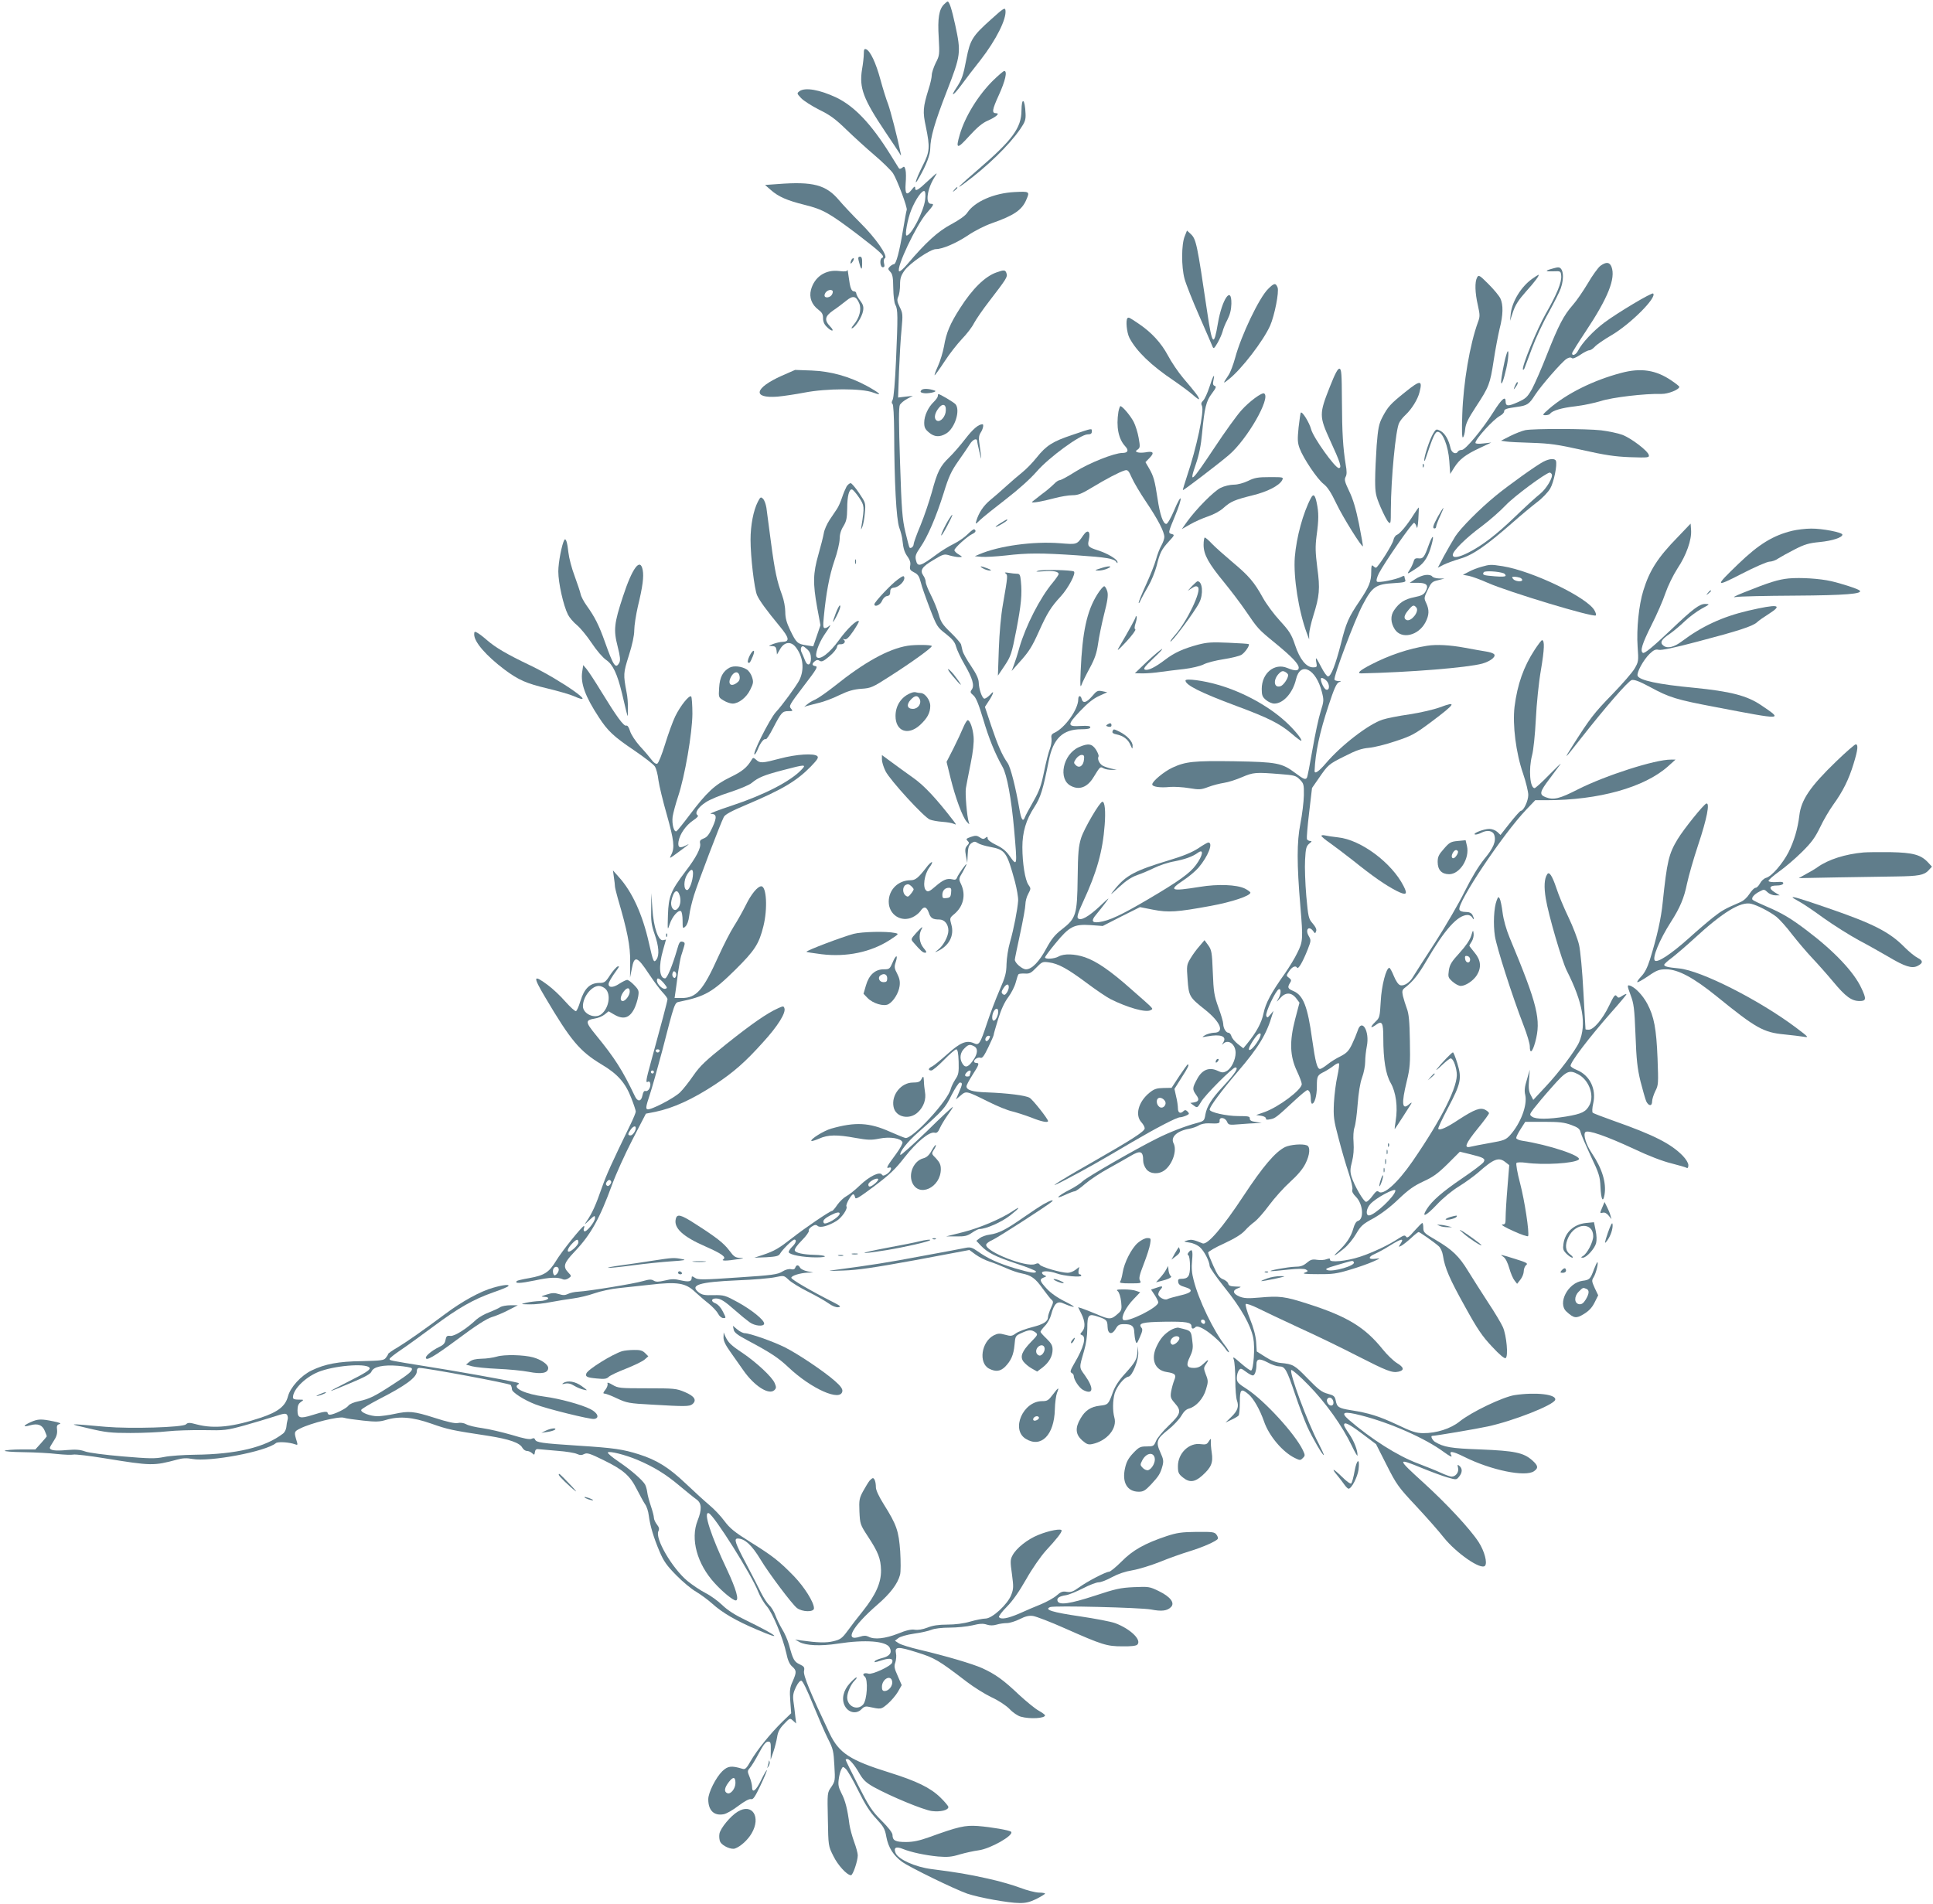 <?xml version="1.0" standalone="no"?>
<!DOCTYPE svg PUBLIC "-//W3C//DTD SVG 20010904//EN"
 "http://www.w3.org/TR/2001/REC-SVG-20010904/DTD/svg10.dtd">
<svg version="1.0" xmlns="http://www.w3.org/2000/svg"
 width="1280pt" height="1261pt" viewBox="0 0 1280 1261"
 preserveAspectRatio="xMidYMid meet">
<g transform="translate(0,1261) scale(0.1,-0.1)"
fill="#607d8b" stroke="none">
<path d="M6251 12581 c-33 -33 -43 -92 -35 -219 6 -114 6 -119 -20 -169 -14
-29 -26 -65 -26 -80 0 -15 -9 -57 -21 -93 -37 -120 -40 -149 -18 -250 28 -136
26 -165 -21 -257 -47 -93 -63 -150 -23 -78 47 82 73 151 73 192 1 72 28 169
109 377 94 242 96 257 56 442 -23 106 -39 154 -50 154 -3 0 -14 -9 -24 -19z"/>
<path d="M6562 12481 c-122 -109 -138 -135 -162 -258 -22 -116 -30 -138 -66
-193 -45 -67 -21 -55 32 17 27 37 84 112 128 167 103 133 172 271 164 328 -3
20 -13 14 -96 -61z"/>
<path d="M5720 12254 c0 -19 -5 -67 -12 -105 -19 -121 8 -194 154 -412 46 -68
88 -132 95 -143 11 -19 11 -19 7 1 -22 108 -67 281 -83 325 -12 30 -35 104
-51 163 -30 111 -67 190 -95 201 -12 4 -15 -2 -15 -30z"/>
<path d="M6577 12078 c-100 -99 -187 -240 -222 -361 -28 -96 -17 -97 63 -8 53
58 88 87 123 102 53 23 83 49 56 49 -31 0 -28 21 17 120 43 94 58 160 36 160
-5 0 -38 -28 -73 -62z"/>
<path d="M5294 12006 c-18 -14 -18 -15 11 -46 17 -18 71 -52 120 -77 72 -35
108 -62 180 -132 50 -48 133 -124 186 -169 52 -44 107 -98 122 -119 26 -39 99
-232 91 -244 -2 -4 -13 -63 -24 -130 -24 -146 -46 -229 -61 -229 -6 0 -17 -7
-26 -15 -14 -14 -14 -18 3 -36 15 -16 18 -38 19 -107 1 -51 6 -97 14 -111 17
-30 17 -76 4 -372 -6 -136 -15 -244 -22 -257 -7 -13 -8 -23 -1 -27 6 -4 10
-78 11 -188 1 -329 14 -577 34 -632 10 -27 20 -66 21 -85 6 -57 14 -80 36
-110 14 -20 19 -37 15 -57 -4 -24 -1 -30 26 -44 25 -12 34 -26 44 -65 6 -27
34 -105 60 -173 46 -120 50 -126 106 -169 44 -35 60 -54 68 -85 6 -22 31 -75
56 -118 53 -91 67 -140 48 -166 -12 -16 -10 -21 10 -38 18 -15 35 -57 66 -160
38 -128 76 -222 128 -315 29 -51 58 -210 76 -410 22 -252 22 -252 -32 -176
-21 30 -48 52 -87 70 -33 16 -56 33 -56 43 0 12 -3 13 -14 4 -12 -10 -20 -9
-38 3 -20 13 -29 13 -59 3 -31 -11 -34 -14 -22 -26 12 -11 12 -16 -3 -32 -13
-15 -15 -27 -8 -66 l9 -48 3 57 c2 45 8 61 24 73 19 13 25 13 43 1 12 -8 48
-19 81 -25 101 -19 111 -33 165 -231 12 -46 22 -102 21 -125 -4 -58 -29 -188
-54 -275 -12 -41 -22 -106 -23 -145 -1 -60 -8 -86 -47 -175 -25 -58 -62 -155
-82 -216 -46 -139 -53 -150 -88 -133 -48 21 -90 4 -174 -72 -44 -39 -89 -76
-101 -82 -27 -12 -30 -27 -6 -27 9 0 47 32 84 70 37 38 74 70 81 70 9 0 14
-22 16 -82 2 -72 -1 -86 -22 -117 -13 -20 -26 -48 -30 -62 -18 -79 -256 -336
-301 -326 -11 3 -56 21 -101 41 -138 62 -231 66 -390 21 -49 -14 -141 -71
-131 -82 3 -2 27 5 52 16 58 26 118 27 242 4 80 -14 103 -15 157 -4 69 14 142
2 152 -24 3 -7 -16 -42 -41 -76 -61 -82 -70 -100 -50 -93 26 10 17 -22 -11
-41 -20 -13 -28 -14 -34 -5 -14 23 -82 -10 -145 -70 -33 -32 -74 -64 -91 -73
-17 -9 -43 -34 -59 -56 -15 -23 -31 -41 -35 -41 -14 0 -187 -118 -265 -180
-87 -68 -117 -86 -195 -112 l-55 -18 80 3 c65 4 81 8 90 23 14 26 83 94 95 94
18 0 10 -25 -16 -49 -13 -13 -23 -29 -21 -35 6 -17 95 -34 182 -34 85 0 71 15
-15 17 -72 2 -121 13 -127 28 -4 9 15 36 47 68 29 29 49 58 46 64 -4 5 5 18
19 27 20 13 28 14 40 4 17 -14 69 0 122 32 36 21 78 82 68 98 -7 11 32 80 45
80 5 0 10 -9 12 -20 3 -17 22 -5 128 74 102 77 139 112 200 191 80 102 164
171 198 163 15 -4 24 3 36 31 9 20 32 58 51 85 19 26 35 51 35 55 0 4 -78 -68
-172 -161 -95 -92 -175 -163 -176 -157 -7 19 47 87 119 150 164 144 178 160
220 246 23 45 48 83 55 83 19 0 18 -10 -6 -65 l-20 -47 31 26 c37 32 37 32
182 -40 59 -30 131 -59 160 -65 28 -7 84 -25 124 -40 66 -27 113 -37 113 -24
0 14 -101 142 -122 154 -26 16 -147 31 -284 36 -94 3 -134 15 -134 40 0 8 18
42 40 76 44 68 47 79 25 79 -8 0 -15 4 -15 9 0 15 27 32 43 25 12 -4 24 13 51
69 20 41 36 78 36 83 0 6 14 53 30 106 20 64 43 113 67 144 20 27 42 70 49 97
7 27 15 52 19 55 3 3 22 5 42 4 30 -2 41 3 75 39 38 39 42 41 84 35 61 -8 122
-41 248 -135 60 -45 132 -94 159 -108 116 -58 237 -92 267 -73 18 11 29 -1
-129 138 -136 121 -230 186 -307 212 -67 23 -139 25 -174 5 -28 -16 -90 -20
-90 -6 0 5 31 47 70 94 91 111 122 127 231 120 l81 -6 123 63 124 62 86 -17
c102 -20 159 -16 382 25 142 26 263 67 263 88 0 4 -17 17 -37 27 -54 26 -178
31 -299 11 -193 -31 -209 -24 -107 44 35 23 79 60 99 83 64 75 100 167 65 167
-5 0 -35 -17 -67 -39 -42 -27 -100 -51 -197 -80 -221 -67 -280 -98 -354 -189
-37 -46 -36 -46 28 13 44 41 82 66 119 79 30 10 81 32 114 48 32 16 91 36 132
43 72 14 122 32 156 57 41 29 34 -17 -12 -80 -40 -55 -113 -108 -319 -229
-175 -103 -256 -141 -322 -150 -49 -7 -55 9 -21 49 15 18 43 53 62 78 31 41
28 40 -36 -21 -75 -70 -127 -100 -146 -81 -8 8 1 38 34 109 91 196 130 335
143 510 7 91 1 153 -15 153 -17 0 -121 -177 -141 -240 -17 -55 -21 -95 -23
-265 -3 -243 -10 -267 -104 -340 -47 -36 -69 -64 -103 -126 -47 -88 -96 -139
-135 -139 -25 0 -74 42 -74 64 0 6 16 83 35 171 19 88 35 176 35 195 0 19 8
51 19 70 18 34 18 36 1 60 -22 31 -40 143 -40 249 0 99 24 181 79 265 42 64
58 117 96 309 29 146 93 207 215 207 41 0 60 4 60 13 0 9 -17 11 -61 9 -93 -6
-94 6 -8 97 52 55 90 85 128 102 l53 24 -33 7 c-30 6 -37 3 -67 -33 -37 -43
-61 -50 -69 -19 -7 27 -23 25 -23 -2 0 -66 -88 -189 -157 -221 -20 -9 -24 -17
-20 -41 2 -17 -3 -46 -11 -66 -8 -19 -25 -86 -38 -149 -19 -94 -31 -128 -72
-200 -27 -47 -52 -94 -55 -103 -13 -36 -25 -16 -37 55 -24 140 -58 276 -78
304 -36 51 -65 117 -108 245 l-42 126 22 34 c13 18 26 42 30 53 5 16 1 14 -19
-8 -15 -15 -32 -26 -38 -24 -15 5 -35 65 -36 107 -1 25 -16 57 -51 109 -28 41
-53 86 -56 100 -3 14 -8 33 -10 43 -3 9 -33 44 -68 78 -54 52 -67 72 -80 121
-9 32 -32 89 -51 126 -19 37 -35 77 -35 88 0 11 -7 31 -16 43 -24 35 -9 58 67
103 66 40 72 41 108 30 21 -6 49 -11 62 -11 24 1 24 1 -3 18 -16 9 -28 22 -28
28 0 15 86 92 118 107 23 11 28 22 14 31 -5 3 -23 -11 -42 -30 -18 -19 -60
-49 -94 -66 -33 -16 -83 -47 -111 -68 -112 -83 -129 -88 -140 -39 -6 26 -1 40
30 85 48 70 103 197 154 359 33 108 50 144 96 210 31 44 66 95 77 113 20 32
47 43 49 20 0 -7 7 -40 15 -73 12 -52 13 -54 9 -15 -3 25 -8 62 -11 83 -4 26
-1 45 10 62 15 22 22 55 12 55 -27 0 -64 -32 -114 -97 -33 -43 -81 -98 -107
-123 -60 -58 -78 -94 -114 -228 -17 -60 -50 -159 -75 -220 -26 -61 -46 -118
-46 -126 0 -16 -18 -31 -27 -23 -3 3 -15 50 -28 104 -20 86 -25 144 -35 459
-9 268 -9 367 -1 383 7 11 28 29 49 40 l37 19 -49 -5 -49 -6 6 174 c4 96 11
221 17 278 9 98 8 107 -12 147 -18 37 -19 48 -10 69 7 14 12 50 12 79 0 43 6
61 30 95 35 48 171 141 207 141 44 0 134 39 211 90 42 29 112 65 161 82 146
51 199 88 227 155 24 55 22 56 -78 51 -136 -7 -264 -63 -313 -137 -12 -19 -53
-48 -107 -77 -87 -46 -168 -120 -290 -264 -25 -30 -50 -51 -54 -47 -22 21 113
306 181 384 49 56 52 63 30 63 -39 0 -26 97 22 174 25 39 24 39 -41 -21 -69
-65 -86 -74 -86 -47 0 12 -6 10 -21 -10 -35 -45 -47 -34 -42 38 3 35 3 76 -1
91 -6 23 -9 25 -22 14 -10 -8 -18 -9 -22 -3 -4 6 -29 46 -56 90 -128 205 -238
320 -358 378 -110 52 -207 69 -244 42z m832 -719 c-9 -77 -92 -237 -123 -237
-13 0 7 110 31 169 30 74 73 134 88 125 6 -4 8 -26 4 -57z m554 -5215 c0 -10
-6 -27 -14 -38 -11 -15 -17 -16 -27 -7 -9 9 -8 17 5 37 19 30 36 34 36 8z
m-70 -163 c0 -25 -17 -59 -30 -59 -13 0 -13 36 0 61 14 25 30 24 30 -2z m-60
-179 c-6 -11 -15 -18 -20 -15 -13 8 0 35 16 35 12 0 12 -4 4 -20z m-99 -50
c27 -15 24 -51 -11 -98 -31 -43 -51 -47 -70 -11 -17 31 -11 69 15 94 27 28 37
30 66 15z m-25 -176 c-3 -9 -6 -18 -6 -20 0 -2 -7 -4 -15 -4 -18 0 -19 12 -3
28 17 17 31 15 24 -4z m-630 -731 c-31 -26 -46 -29 -46 -8 0 16 50 46 64 37 5
-3 -3 -16 -18 -29z m-236 -201 c0 -23 -95 -79 -105 -62 -9 15 2 28 43 50 40
21 62 25 62 12z"/>
<path d="M6764 11877 c-1 -114 -60 -194 -285 -388 -128 -110 -163 -145 -91
-92 150 111 293 250 367 357 33 48 38 63 36 104 -4 98 -26 114 -27 19z"/>
<path d="M5151 11391 l-85 -6 39 -34 c50 -44 107 -69 224 -98 121 -30 163 -54
353 -198 150 -115 182 -145 159 -153 -18 -6 -13 -62 4 -62 12 0 14 7 9 26 -4
17 -2 29 6 34 22 14 -62 134 -164 235 -50 50 -113 117 -140 149 -86 102 -172
125 -405 107z"/>
<path d="M6319 11353 c-13 -16 -12 -17 4 -4 16 13 21 21 13 21 -2 0 -10 -8
-17 -17z"/>
<path d="M7845 11045 c-22 -52 -23 -202 -1 -282 9 -34 53 -145 97 -245 44
-101 84 -192 88 -203 7 -17 11 -14 34 25 14 25 29 59 33 75 4 17 18 52 32 78
17 33 25 66 26 105 2 124 -62 31 -89 -128 -27 -160 -38 -150 -71 73 -67 453
-73 483 -109 517 l-25 23 -15 -38z"/>
<path d="M5686 10883 c15 -62 23 -69 23 -20 1 36 -3 47 -14 47 -12 0 -14 -7
-9 -27z"/>
<path d="M5636 10884 c-9 -24 -2 -26 12 -4 7 11 8 20 3 20 -5 0 -12 -7 -15
-16z"/>
<path d="M10597 10849 c-15 -12 -53 -64 -83 -116 -31 -52 -75 -116 -99 -143
-60 -68 -94 -133 -170 -325 -36 -93 -82 -197 -100 -231 -31 -54 -41 -64 -95
-88 -63 -28 -80 -28 -80 5 0 39 -26 17 -79 -67 -73 -116 -187 -254 -211 -254
-10 0 -22 -4 -25 -10 -14 -23 -43 -10 -50 23 -12 55 -37 97 -66 113 -28 14
-30 14 -49 -18 -22 -36 -60 -150 -59 -177 0 -9 5 -2 10 14 47 142 62 175 79
175 33 0 70 -94 77 -193 l6 -86 27 43 c35 55 76 86 171 130 l74 35 -52 -6
c-33 -4 -53 -2 -53 4 0 25 119 156 163 179 15 8 27 21 27 29 0 15 14 20 85 30
68 9 81 18 119 78 41 63 176 218 209 240 16 10 28 12 34 6 7 -7 25 0 56 20 24
17 52 31 61 31 9 0 25 11 37 24 11 13 62 48 112 77 125 74 300 249 274 275 -8
9 -237 -128 -324 -193 -73 -55 -147 -134 -173 -185 -13 -27 -40 -39 -40 -18 0
5 41 71 91 146 147 221 199 351 170 427 -13 32 -35 34 -74 6z"/>
<path d="M10273 10829 c-45 -13 -41 -18 15 -16 46 2 47 1 50 -29 4 -43 -28
-122 -103 -253 -58 -102 -162 -357 -150 -369 2 -3 7 1 10 9 3 8 25 67 49 131
24 65 73 171 110 236 36 66 73 138 81 162 26 73 16 142 -19 139 -6 0 -26 -5
-43 -10z"/>
<path d="M5611 10822 c-1 -10 -14 -12 -55 -7 -89 11 -163 -38 -186 -125 -13
-50 5 -98 49 -131 24 -18 31 -30 31 -56 0 -23 8 -42 25 -58 34 -35 55 -31 22
3 -40 42 -35 67 19 105 26 17 65 47 86 64 46 38 67 34 88 -17 16 -39 1 -95
-36 -140 -15 -17 -19 -28 -11 -24 23 9 65 75 72 114 5 28 1 42 -19 69 -15 19
-26 41 -26 48 0 7 -6 13 -14 13 -18 0 -27 23 -36 95 -4 33 -8 54 -9 47z m-98
-138 c3 -4 2 -15 -4 -25 -11 -21 -49 -26 -49 -6 0 26 37 47 53 31z"/>
<path d="M6599 10806 c-77 -27 -160 -109 -241 -236 -67 -104 -92 -164 -107
-254 -7 -38 -25 -98 -41 -133 -16 -35 -25 -61 -20 -58 4 3 34 44 66 93 31 48
83 114 114 147 32 33 68 80 80 105 13 24 57 89 99 143 116 151 124 163 116
186 -7 24 -16 25 -66 7z"/>
<path d="M9781 10772 c-16 -29 -14 -101 5 -183 14 -64 15 -75 1 -112 -54 -148
-97 -401 -104 -611 -4 -105 -2 -157 4 -153 6 4 13 28 15 54 4 38 19 69 72 150
86 131 93 149 117 306 11 73 29 166 39 209 24 92 25 159 5 202 -9 18 -44 60
-79 95 -60 60 -65 62 -75 43z"/>
<path d="M10144 10762 c-72 -52 -131 -149 -140 -229 l-5 -48 20 60 c15 45 37
79 85 133 58 64 94 112 83 112 -2 0 -22 -13 -43 -28z"/>
<path d="M8397 10696 c-59 -58 -178 -307 -218 -456 -12 -44 -31 -95 -43 -113
-40 -60 -40 -62 1 -29 84 66 229 255 274 356 29 67 60 223 49 252 -13 32 -23
30 -63 -10z"/>
<path d="M7466 10503 c-13 -13 -5 -96 13 -131 46 -88 144 -183 295 -284 48
-33 106 -76 127 -95 21 -19 39 -31 39 -26 0 12 -23 43 -105 139 -33 39 -79
107 -102 151 -44 82 -108 152 -193 209 -62 42 -66 44 -74 37z"/>
<path d="M9973 10255 c-14 -47 -33 -152 -33 -174 1 -32 17 12 35 91 19 86 17
152 -2 83z"/>
<path d="M8806 10048 c-71 -179 -71 -195 1 -353 70 -152 80 -185 58 -185 -24
0 -169 202 -183 257 -12 45 -59 120 -68 110 -3 -3 -9 -47 -15 -98 -8 -80 -7
-101 7 -139 25 -67 117 -203 158 -235 26 -20 50 -56 86 -132 43 -90 168 -290
175 -281 1 2 -10 68 -26 148 -21 103 -40 166 -65 217 -29 61 -33 76 -24 94 9
15 9 38 1 82 -18 112 -24 209 -25 422 -1 180 -3 210 -16 213 -11 2 -29 -31
-64 -120z"/>
<path d="M5176 10121 c-182 -82 -196 -151 -27 -138 42 4 122 16 179 27 145 28
379 29 454 0 66 -25 47 -5 -42 44 -116 63 -240 97 -365 102 l-110 4 -89 -39z"/>
<path d="M10735 10140 c-185 -49 -360 -136 -478 -238 -44 -39 -46 -42 -23 -42
14 0 28 5 31 10 13 20 76 39 167 49 51 6 127 22 169 35 74 24 291 50 401 47
44 -1 118 29 118 47 0 4 -23 22 -51 41 -104 71 -203 86 -334 51z"/>
<path d="M8009 10048 c-13 -40 -31 -80 -41 -90 -14 -14 -16 -23 -9 -36 17 -32
-36 -280 -99 -466 -16 -49 -29 -91 -27 -92 3 -4 235 173 304 232 122 104 280
380 234 408 -14 9 -99 -53 -152 -113 -28 -31 -107 -140 -175 -243 -157 -236
-173 -250 -124 -108 20 58 33 122 40 200 16 170 27 214 65 264 27 36 31 46 19
50 -12 4 -14 14 -9 36 12 56 -3 31 -26 -42z"/>
<path d="M9306 10014 c-100 -80 -116 -98 -153 -169 -22 -42 -28 -72 -37 -185
-5 -74 -10 -178 -10 -230 0 -86 4 -103 36 -179 20 -46 43 -91 52 -99 15 -15
16 -8 16 83 1 207 32 531 55 574 7 15 25 37 40 51 43 40 83 104 95 153 21 81
5 81 -94 1z"/>
<path d="M10031 10053 c-10 -26 -10 -27 4 -9 8 11 15 23 15 28 0 15 -7 8 -19
-19z"/>
<path d="M6101 10026 c-9 -11 -6 -15 11 -19 28 -7 100 8 78 16 -39 14 -79 15
-89 3z"/>
<path d="M6210 9987 c0 -8 -12 -24 -26 -38 -37 -35 -64 -92 -64 -138 0 -32 6
-44 31 -65 36 -31 72 -33 115 -7 57 35 94 152 62 193 -11 13 -103 68 -114 68
-2 0 -4 -6 -4 -13z m53 -96 c-1 -39 -34 -77 -57 -68 -22 9 -20 43 5 78 28 40
55 35 52 -10z"/>
<path d="M7406 9883 c-16 -100 0 -181 46 -230 24 -26 17 -43 -20 -43 -53 0
-222 -67 -311 -124 -49 -31 -95 -56 -103 -56 -8 0 -25 -11 -38 -25 -14 -14
-49 -45 -80 -67 -30 -23 -59 -46 -65 -51 -13 -12 61 0 150 24 38 10 90 19 116
19 37 0 61 9 130 51 92 56 182 103 216 113 20 6 26 1 47 -47 13 -30 56 -103
96 -162 78 -116 120 -197 120 -232 0 -12 -9 -37 -19 -55 -11 -18 -27 -60 -36
-93 -9 -33 -39 -108 -66 -167 -27 -59 -49 -113 -49 -120 1 -7 7 2 15 21 9 18
31 59 50 91 19 32 43 91 54 132 22 89 32 108 82 163 37 40 38 43 18 48 -25 7
-25 6 26 130 20 48 35 95 33 105 -2 9 -21 -25 -42 -76 -23 -54 -45 -92 -53
-92 -21 0 -42 60 -58 168 -18 119 -26 148 -56 200 l-24 41 28 29 c33 34 24 46
-28 36 -19 -3 -42 -3 -51 0 -16 6 -16 8 0 19 16 12 16 20 6 77 -6 35 -21 82
-32 104 -20 40 -75 106 -89 106 -3 0 -9 -17 -13 -37z"/>
<path d="M7102 9730 c-132 -44 -173 -70 -238 -151 -26 -33 -68 -76 -93 -96
-25 -20 -74 -62 -107 -92 -34 -31 -82 -73 -108 -94 -44 -37 -75 -83 -91 -137
-7 -24 -6 -24 26 7 19 18 95 79 169 136 83 64 161 134 204 183 81 94 290 247
338 247 20 0 28 5 28 19 0 22 7 24 -128 -22z"/>
<path d="M10100 9761 c-19 -4 -64 -21 -98 -38 l-63 -32 33 -5 c18 -3 96 -7
173 -9 119 -4 169 -11 330 -47 152 -34 216 -44 318 -48 121 -4 129 -3 125 14
-5 27 -115 111 -175 134 -29 11 -93 24 -141 30 -96 11 -447 12 -502 1z"/>
<path d="M10220 9552 c-44 -22 -235 -159 -315 -225 -110 -90 -234 -216 -268
-269 -18 -29 -52 -88 -75 -130 l-41 -78 37 19 c20 10 71 29 112 41 83 24 171
85 350 242 52 46 123 105 157 131 35 26 74 67 88 91 24 41 48 157 38 184 -7
17 -43 15 -83 -6z m55 -82 c12 -19 -36 -99 -78 -132 -23 -18 -96 -84 -162
-148 -128 -123 -218 -192 -312 -240 -65 -33 -103 -38 -103 -15 0 26 88 113
190 188 52 39 124 102 160 140 55 59 266 215 292 217 4 0 10 -5 13 -10z"/>
<path d="M9421 9524 c0 -11 3 -14 6 -6 3 7 2 16 -1 19 -3 4 -6 -2 -5 -13z"/>
<path d="M8265 9425 c-30 -14 -68 -25 -94 -25 -25 0 -64 -9 -88 -21 -44 -21
-162 -140 -223 -225 l-34 -48 55 31 c29 17 83 41 119 53 38 13 81 36 103 57
47 42 74 53 194 83 95 23 173 63 193 99 10 21 9 21 -82 21 -78 0 -101 -4 -143
-25z"/>
<path d="M5606 9388 c-7 -13 -21 -45 -30 -73 -9 -27 -24 -62 -34 -76 -9 -14
-31 -47 -49 -73 -17 -26 -35 -66 -38 -88 -4 -23 -20 -86 -36 -142 -35 -123
-37 -188 -8 -349 l22 -118 -24 -70 -24 -70 -45 7 c-59 9 -67 16 -107 99 -25
52 -33 83 -33 122 0 30 -9 79 -21 111 -34 93 -48 156 -74 352 -13 102 -27 204
-30 227 -4 24 -13 50 -22 59 -15 15 -18 13 -35 -20 -29 -57 -48 -154 -48 -251
0 -115 25 -324 43 -367 16 -36 61 -98 151 -207 62 -75 67 -100 19 -102 -15 0
-44 -7 -63 -14 -33 -13 -34 -14 -8 -14 21 -1 27 -6 30 -28 l3 -28 22 38 c28
46 70 51 102 11 50 -64 59 -148 24 -219 -19 -37 -115 -169 -155 -211 -41 -44
-168 -297 -139 -280 4 3 14 20 21 38 16 40 40 69 51 62 5 -2 26 30 48 73 54
104 62 113 101 113 31 0 32 1 17 18 -14 16 -8 26 84 147 86 112 97 130 79 133
-24 4 -26 15 -4 33 11 9 20 10 32 2 13 -8 26 -2 64 30 26 21 48 49 50 61 2 14
9 20 23 19 24 -2 39 18 22 30 -8 6 -6 7 5 3 13 -4 28 10 59 55 22 33 39 62 36
65 -12 12 -77 -50 -131 -125 -63 -87 -126 -135 -148 -113 -14 14 12 89 49 145
42 61 49 75 32 60 -7 -7 -19 -13 -27 -13 -11 0 -13 14 -7 73 15 157 37 276 70
372 20 56 35 121 35 145 0 30 8 58 25 85 20 33 24 53 25 117 0 83 13 132 33
126 6 -2 27 -26 46 -54 35 -52 36 -59 16 -185 -5 -31 -5 -32 5 -9 6 14 14 55
17 92 6 66 5 68 -38 132 -24 36 -50 66 -56 66 -7 0 -19 -10 -27 -22z m-259
-1080 c16 -15 23 -33 23 -60 0 -46 -25 -53 -40 -10 -6 15 -15 37 -21 49 -11
20 -6 43 8 43 4 0 17 -10 30 -22z"/>
<path d="M8681 9312 c-52 -98 -96 -258 -107 -392 -10 -132 25 -357 80 -505
l15 -40 0 37 c1 20 13 73 27 118 42 134 46 180 27 319 -13 104 -14 139 -5 211
15 108 15 155 1 220 -11 53 -22 62 -38 32z"/>
<path d="M9362 9203 c-42 -68 -91 -127 -111 -135 -10 -3 -21 -19 -24 -35 -6
-30 -103 -183 -116 -183 -4 0 -12 5 -19 12 -9 9 -12 0 -12 -40 0 -64 -14 -99
-78 -194 -73 -108 -88 -143 -122 -279 -36 -141 -66 -219 -86 -219 -8 0 -27 27
-44 60 -17 33 -32 60 -35 60 -2 0 -2 -13 2 -30 5 -27 3 -30 -22 -30 -45 0 -88
53 -119 147 -24 71 -36 91 -100 161 -40 43 -91 112 -114 154 -57 103 -92 144
-202 236 -52 44 -113 98 -135 121 -21 23 -43 41 -47 41 -4 0 -8 -22 -8 -49 0
-64 33 -123 136 -248 44 -54 108 -138 142 -188 82 -120 82 -121 197 -215 112
-92 154 -137 155 -162 0 -23 -26 -23 -76 -2 -84 35 -169 -34 -169 -139 0 -41
4 -53 28 -73 15 -13 40 -24 55 -24 60 0 123 71 144 161 28 121 132 70 171 -83
14 -55 14 -61 -8 -131 -13 -40 -37 -153 -54 -251 -17 -98 -33 -182 -37 -187
-9 -15 -22 -10 -75 30 -91 68 -121 74 -406 79 -269 4 -322 -2 -409 -42 -56
-26 -134 -91 -134 -111 0 -16 51 -24 118 -17 28 2 85 -1 126 -8 67 -11 78 -11
128 8 29 11 76 23 103 27 28 4 81 21 120 38 75 32 90 33 252 20 93 -7 105 -10
130 -36 26 -26 28 -33 27 -105 -1 -42 -11 -127 -23 -187 -24 -122 -24 -266 0
-550 18 -215 17 -231 -20 -305 -17 -36 -54 -96 -81 -135 -93 -131 -129 -198
-143 -266 -13 -63 -47 -126 -110 -203 l-24 -29 -37 29 c-20 16 -39 39 -42 52
-4 12 -12 22 -20 22 -16 0 -34 31 -34 59 0 12 -14 60 -32 109 -28 78 -32 103
-37 232 -5 132 -8 148 -30 179 l-25 34 -33 -39 c-19 -21 -46 -58 -60 -82 -25
-42 -26 -48 -19 -139 8 -111 12 -118 114 -199 106 -84 133 -154 60 -154 -18
-1 -44 -8 -58 -16 -24 -15 -24 -15 15 -8 88 16 130 1 106 -39 -11 -18 -11 -20
0 -9 33 31 81 -5 81 -61 0 -47 -29 -105 -60 -121 -22 -12 -31 -11 -59 2 -55
26 -102 8 -135 -53 -33 -61 -34 -69 -7 -107 23 -31 18 -44 -18 -50 l-21 -3 23
-17 c23 -17 24 -17 49 25 25 44 208 227 226 227 25 0 -1 -40 -85 -130 -71 -76
-104 -129 -113 -181 -7 -42 -9 -44 -57 -57 -79 -21 -184 -62 -265 -103 -143
-71 -465 -257 -490 -282 -14 -14 -53 -40 -87 -57 -79 -40 -105 -69 -32 -35 30
14 59 25 66 25 6 0 38 22 70 50 32 27 101 73 153 101 52 29 116 65 143 81 70
42 87 35 87 -31 0 -16 9 -40 21 -55 26 -33 84 -36 123 -5 52 41 81 132 57 177
-21 41 23 82 104 96 22 4 50 14 63 22 13 9 42 15 65 14 67 -3 75 -1 73 18 -2
26 37 21 49 -7 10 -22 13 -23 84 -17 41 3 90 7 110 7 l36 2 -40 6 c-29 4 -40
11 -39 23 1 14 -10 16 -76 16 -79 0 -190 25 -190 43 0 19 78 124 187 252 138
161 190 247 228 377 l8 25 -21 -25 c-18 -22 -21 -23 -27 -8 -8 20 63 169 83
176 18 6 15 -34 -5 -66 -13 -22 -11 -20 13 6 36 42 76 41 108 -1 l21 -28 -29
-110 c-38 -147 -35 -243 12 -343 18 -38 32 -76 32 -86 0 -38 -154 -153 -248
-186 l-54 -19 34 -5 c18 -3 32 -11 31 -18 -2 -8 7 -10 29 -5 32 6 39 11 164
127 39 36 75 66 81 66 14 0 23 -24 23 -61 0 -16 4 -29 8 -29 17 0 32 52 32
113 0 71 3 76 50 99 19 10 47 28 62 40 15 12 31 19 34 15 4 -4 -1 -42 -10 -84
-10 -43 -20 -123 -23 -178 -4 -91 -2 -112 31 -235 19 -74 49 -177 66 -227 17
-51 29 -101 25 -112 -4 -13 4 -28 24 -48 47 -47 55 -149 12 -160 -11 -3 -22
-22 -30 -51 -14 -52 -46 -100 -100 -150 -46 -43 -20 -30 39 19 25 20 61 64 80
97 31 53 44 65 115 103 51 29 110 73 165 126 67 64 103 89 165 118 64 29 96
52 161 116 l81 81 70 -17 c89 -22 101 -29 87 -52 -6 -10 -69 -58 -140 -106
-135 -92 -201 -150 -236 -205 -38 -61 -6 -47 66 29 42 45 102 94 148 122 42
26 98 67 125 90 106 94 138 106 184 68 l23 -18 -12 -149 c-7 -82 -12 -170 -12
-196 0 -43 -2 -48 -22 -48 -13 0 20 -20 72 -43 52 -24 97 -39 99 -34 9 23 -23
235 -53 349 -19 72 -29 131 -24 136 4 4 32 5 61 1 117 -17 324 -4 351 21 24
24 -199 98 -376 125 -21 3 -38 12 -38 18 0 7 13 34 30 60 l30 47 124 0 c102 0
135 -4 181 -21 44 -16 56 -26 61 -47 3 -15 34 -85 67 -157 56 -117 62 -138 65
-205 4 -86 17 -110 27 -52 13 78 -16 173 -84 274 -38 56 -59 124 -43 140 16
16 136 -25 323 -112 92 -44 191 -82 246 -95 50 -13 96 -26 102 -30 7 -4 11 3
11 18 0 14 -15 39 -37 62 -78 80 -192 138 -456 231 -73 26 -136 50 -140 54 -5
4 -4 32 3 62 22 96 -23 187 -110 222 -22 9 -40 21 -40 27 0 26 122 186 267
351 57 64 103 119 103 123 0 4 -12 -1 -27 -10 -24 -16 -27 -16 -38 -2 -10 13
-18 3 -51 -66 -42 -87 -101 -157 -134 -157 -11 0 -20 1 -21 3 0 1 -6 112 -14
247 -7 138 -20 275 -29 313 -9 38 -40 120 -70 182 -30 62 -66 149 -80 193 -28
83 -48 113 -61 91 -19 -29 -22 -83 -9 -161 17 -106 107 -414 139 -477 107
-212 132 -355 82 -473 -24 -55 -136 -204 -223 -296 l-81 -87 -17 33 c-13 24
-15 48 -11 100 l5 67 -19 -65 c-15 -48 -18 -75 -11 -102 15 -69 -31 -189 -101
-267 -28 -30 -40 -35 -132 -51 -56 -10 -114 -21 -129 -25 -47 -12 -34 20 47
120 41 50 75 96 75 102 0 5 -11 15 -24 22 -33 18 -71 4 -176 -64 -81 -54 -125
-73 -136 -62 -4 3 26 66 65 140 85 161 92 194 61 295 -12 39 -25 72 -29 72 -7
0 -75 -70 -106 -110 -11 -14 3 -4 31 23 27 26 54 47 60 47 15 0 34 -44 40 -94
12 -85 -96 -302 -292 -587 -100 -145 -196 -231 -226 -201 -8 8 -18 1 -40 -29
-15 -21 -34 -39 -42 -39 -16 0 -79 109 -97 168 -9 32 -9 51 4 99 10 39 13 83
10 126 -3 39 -1 78 6 99 7 18 16 87 21 153 6 77 16 141 29 177 12 32 21 79 21
106 0 27 5 73 11 103 20 100 -34 189 -61 102 -7 -21 -24 -62 -38 -91 -21 -43
-35 -57 -75 -78 -28 -13 -67 -38 -87 -54 -21 -17 -43 -30 -49 -30 -19 0 -31
47 -52 195 -30 220 -59 293 -124 321 -38 16 -41 24 -23 54 11 16 9 22 -7 34
-18 13 -18 15 -1 40 20 32 45 44 55 27 8 -13 37 36 71 122 22 57 22 60 6 88
-25 43 1 71 30 32 12 -17 13 -17 19 -1 5 12 -3 29 -22 51 -28 32 -30 41 -43
183 -7 83 -11 190 -8 239 4 77 8 90 27 107 18 14 20 18 7 18 -9 0 -19 6 -22
13 -2 7 4 86 15 176 l19 162 43 62 c64 93 66 95 174 149 76 39 113 51 160 55
33 3 112 22 176 44 106 35 127 46 237 128 161 121 173 140 56 96 -38 -14 -127
-35 -199 -46 -71 -10 -152 -26 -179 -35 -92 -29 -276 -171 -376 -289 -47 -55
-76 -75 -75 -50 5 120 32 250 93 434 35 107 52 145 67 152 19 7 19 8 -2 8 -12
1 -24 4 -26 9 -10 15 134 397 186 495 64 122 86 138 210 145 63 4 77 7 73 19
-3 8 -6 19 -6 24 0 6 -8 6 -19 -1 -35 -18 -153 -42 -163 -32 -6 6 -1 26 12 53
38 74 223 340 234 336 6 -2 13 -14 17 -28 3 -15 8 4 11 51 2 41 4 76 3 78 -2
2 -16 -19 -33 -45z m-832 -1064 c0 -22 -31 -68 -51 -74 -45 -14 -50 44 -9 85
16 16 25 18 40 10 11 -6 20 -15 20 -21z m252 -36 c23 -21 25 -66 1 -61 -19 4
-49 78 -31 78 6 0 20 -7 30 -17z m-451 -2386 c-28 -46 -61 -75 -61 -55 0 17
46 89 64 100 20 13 18 -11 -3 -45z m2119 -222 c71 -37 109 -138 76 -203 -24
-46 -50 -59 -156 -77 -118 -19 -200 -19 -225 -1 -18 13 -17 15 11 53 16 21 69
85 119 141 97 110 114 119 175 87z m-1210 -770 c0 -35 -138 -165 -175 -165
-23 0 -18 45 8 74 35 41 167 111 167 91z"/>
<path d="M9522 9190 c-33 -61 -39 -80 -22 -80 6 0 10 6 10 13 0 6 11 36 25 66
14 30 24 55 23 57 -2 1 -18 -24 -36 -56z"/>
<path d="M6288 9178 c-26 -39 -60 -110 -55 -114 2 -3 21 27 41 66 36 68 43 93
14 48z"/>
<path d="M6625 9145 c-22 -13 -36 -25 -31 -25 10 0 76 39 76 46 0 7 -3 5 -45
-21z"/>
<path d="M11110 9053 c-133 -136 -187 -221 -228 -354 -30 -96 -46 -255 -38
-372 7 -95 6 -100 -20 -145 -15 -26 -82 -103 -149 -172 -120 -123 -147 -159
-259 -335 -67 -105 -58 -97 49 40 168 214 317 385 340 391 17 4 50 -8 119 -45
130 -71 176 -85 441 -135 449 -86 444 -86 296 14 -93 63 -203 91 -446 115
-235 22 -359 49 -371 79 -8 21 39 106 79 145 28 27 41 32 61 27 17 -4 105 14
255 54 271 71 366 102 395 128 11 11 47 36 79 56 97 62 61 67 -138 21 -170
-40 -306 -103 -440 -204 -49 -37 -93 -48 -119 -28 -27 20 -16 41 41 79 26 18
71 56 100 84 28 27 78 64 110 82 57 31 57 31 25 32 -38 0 -80 -31 -227 -171
-119 -113 -176 -160 -186 -153 -20 12 -5 60 56 182 36 71 78 167 93 213 17 49
50 117 80 164 59 88 95 191 90 255 l-3 42 -85 -89z"/>
<path d="M11870 9095 c-129 -31 -223 -89 -359 -220 -158 -152 -156 -157 23
-65 85 44 168 80 183 80 15 0 42 9 58 21 17 11 66 38 109 60 66 34 94 42 166
49 83 8 150 30 150 49 0 15 -134 41 -207 40 -37 0 -93 -7 -123 -14z"/>
<path d="M7173 9064 c-43 -62 -40 -61 -153 -52 -178 14 -404 -17 -535 -73
l-30 -13 45 -4 c25 -2 97 2 160 9 144 17 235 17 472 1 193 -13 246 -22 260
-44 6 -10 8 -10 8 -1 0 18 -66 58 -130 78 -65 21 -70 27 -60 69 13 58 -7 74
-37 30z"/>
<path d="M9460 8998 c-28 -79 -37 -90 -68 -86 -20 2 -27 -3 -32 -23 -4 -14
-16 -39 -26 -54 -21 -32 -18 -31 54 17 45 31 71 73 92 151 19 70 6 67 -20 -5z"/>
<path d="M3737 9034 c-16 -27 -40 -148 -40 -209 0 -76 34 -227 64 -286 10 -20
37 -51 59 -69 22 -18 66 -71 98 -119 33 -50 73 -96 96 -112 44 -30 73 -90 105
-222 43 -182 39 -170 39 -102 1 33 -3 83 -9 110 -22 118 -22 126 15 243 23 72
36 133 36 168 0 30 11 101 24 158 32 132 40 196 32 240 -16 86 -69 15 -131
-175 -59 -179 -63 -222 -35 -331 17 -67 19 -91 11 -107 -24 -44 -38 -24 -96
139 -39 110 -67 165 -121 240 -18 25 -36 59 -39 75 -4 17 -22 71 -40 120 -19
50 -37 119 -41 155 -7 67 -17 99 -27 84z"/>
<path d="M5662 8890 c0 -14 2 -19 5 -12 2 6 2 18 0 25 -3 6 -5 1 -5 -13z"/>
<path d="M9810 8856 c-25 -7 -63 -21 -84 -33 l-39 -20 39 -7 c21 -4 78 -25
125 -46 135 -60 701 -231 716 -216 4 3 0 18 -8 32 -45 86 -413 263 -609 294
-79 12 -83 12 -140 -4z m147 -43 c7 -3 13 -10 13 -16 0 -6 -25 -8 -71 -4 -77
6 -85 9 -74 27 7 11 97 6 132 -7z m107 -29 c9 -3 16 -10 16 -15 0 -15 -47 -10
-60 6 -10 12 -9 15 8 15 11 0 27 -3 36 -6z"/>
<path d="M6510 8845 c14 -8 34 -14 45 -14 13 0 8 5 -15 14 -46 18 -61 18 -30
0z"/>
<path d="M7285 8845 c-38 -12 -39 -13 -10 -14 17 0 44 6 60 14 40 18 5 19 -50
0z"/>
<path d="M6875 8830 c-22 -7 -13 -7 32 -4 65 6 103 -1 103 -18 0 -6 -18 -31
-39 -57 -84 -100 -179 -286 -221 -431 -11 -41 -28 -93 -36 -114 l-15 -40 48
54 c67 74 86 104 134 211 53 118 79 160 144 230 50 55 102 154 86 164 -16 10
-206 14 -236 5z"/>
<path d="M6659 8812 c15 -11 15 -16 -18 -206 -13 -73 -23 -186 -27 -295 l-6
-176 45 67 c41 62 46 77 77 235 32 168 39 236 30 325 -4 41 -8 48 -26 48 -12
0 -37 3 -55 6 -24 4 -30 3 -20 -4z"/>
<path d="M9441 8802 c-19 -2 -50 -14 -70 -28 l-36 -24 53 0 c60 0 75 -17 51
-58 -11 -20 -27 -28 -72 -37 -65 -13 -101 -36 -135 -86 -26 -37 -24 -83 4
-127 45 -69 158 -42 204 48 24 47 25 81 4 126 -15 32 -15 35 10 87 23 49 29
55 68 64 l43 11 -37 1 c-20 0 -41 7 -45 14 -5 7 -22 11 -42 9z m-62 -216 c21
-25 -33 -94 -64 -83 -22 9 -19 31 11 66 29 35 36 37 53 17z"/>
<path d="M5945 8772 c-43 -30 -155 -150 -155 -164 0 -22 39 -5 50 21 7 18 21
31 33 33 16 2 22 10 22 28 0 19 6 26 26 28 32 4 72 44 67 67 -2 14 -9 12 -43
-13z"/>
<path d="M11845 8779 c-70 -7 -128 -25 -300 -94 -60 -24 -77 -34 -50 -29 22 4
198 8 390 9 336 2 454 12 429 34 -11 11 -123 47 -189 62 -75 17 -201 25 -280
18z"/>
<path d="M7894 8729 l-29 -32 28 18 c21 14 31 15 40 6 24 -24 -71 -225 -152
-317 -17 -19 -31 -38 -31 -42 1 -18 160 194 191 256 29 56 22 142 -11 142 -4
0 -19 -14 -36 -31z"/>
<path d="M7266 8673 c-69 -110 -99 -249 -110 -508 -4 -95 -3 -114 6 -90 6 17
30 66 54 110 34 63 46 99 55 160 6 44 24 132 40 196 23 89 28 125 22 150 -5
18 -14 34 -20 36 -6 2 -27 -22 -47 -54z"/>
<path d="M11309 8683 c-13 -16 -12 -17 4 -4 9 7 17 15 17 17 0 8 -8 3 -21 -13z"/>
<path d="M5533 8545 c-23 -61 -22 -71 2 -25 25 47 35 80 26 80 -4 0 -17 -25
-28 -55z"/>
<path d="M7520 8524 c0 -8 -42 -85 -109 -199 -19 -32 -10 -26 47 35 38 41 65
78 60 81 -7 4 -6 19 2 43 7 21 9 40 6 43 -3 4 -6 2 -6 -3z"/>
<path d="M3140 8408 c0 -50 78 -140 201 -233 93 -69 145 -92 285 -125 70 -17
147 -39 172 -50 178 -79 -79 103 -285 202 -157 75 -230 118 -288 168 -25 22
-55 45 -66 50 -16 9 -19 7 -19 -12z"/>
<path d="M10162 8306 c-73 -112 -114 -228 -133 -377 -14 -120 9 -306 57 -444
19 -56 34 -119 34 -140 0 -39 -31 -105 -49 -105 -5 0 -37 -36 -72 -80 l-63
-80 -21 20 c-12 11 -35 20 -53 20 -37 0 -113 -30 -95 -37 6 -2 26 3 43 12 39
20 76 13 85 -16 13 -40 -5 -85 -66 -158 -40 -50 -84 -123 -130 -215 -38 -78
-126 -229 -196 -338 -71 -108 -135 -210 -145 -226 -21 -39 -61 -65 -86 -57
-12 3 -29 28 -42 60 -12 30 -26 55 -30 55 -21 0 -52 -119 -57 -222 -6 -101 -7
-109 -34 -134 -38 -37 -37 -50 2 -22 41 30 49 16 49 -87 0 -144 16 -241 49
-298 35 -61 48 -159 33 -250 -5 -31 -8 -56 -6 -55 4 4 98 149 109 168 5 10 1
9 -13 -3 -48 -43 -53 2 -17 150 22 91 24 119 21 270 -2 129 -7 179 -20 213 -9
25 -21 62 -26 83 -7 33 -5 41 13 55 55 43 88 85 142 177 122 210 208 305 274
305 11 0 25 -8 30 -17 14 -24 14 -7 1 18 -8 13 -21 19 -46 19 -21 0 -37 6 -40
15 -17 44 288 501 444 664 l58 61 74 0 c347 0 649 85 805 224 l50 45 -30 0
c-104 1 -431 -104 -614 -196 -125 -64 -163 -73 -216 -53 -44 17 -40 35 26 122
34 46 67 90 73 98 5 8 -29 -24 -76 -72 -47 -49 -91 -88 -96 -88 -31 0 -41 125
-17 217 9 32 20 139 25 238 5 104 19 243 34 329 23 136 25 196 7 196 -4 0 -26
-29 -49 -64z"/>
<path d="M7932 8340 c-96 -26 -156 -53 -216 -99 -67 -51 -114 -74 -134 -66
-14 5 -1 21 58 77 41 38 65 65 53 59 -11 -6 -56 -44 -100 -85 l-78 -75 52 -1
c29 0 83 4 120 10 38 5 107 14 155 19 50 6 104 19 127 30 22 12 82 27 134 35
52 8 106 21 119 30 24 16 55 62 47 70 -2 2 -62 6 -134 9 -110 5 -141 3 -203
-13z"/>
<path d="M6010 8333 c-128 -21 -287 -109 -486 -269 -51 -40 -107 -79 -125 -87
-19 -8 -43 -22 -54 -32 l-20 -17 20 7 c11 3 46 12 78 20 32 7 93 30 135 51 58
28 94 38 145 42 64 4 75 9 190 83 147 94 277 188 277 200 0 9 -111 10 -160 2z"/>
<path d="M9450 8333 c-122 -19 -253 -63 -372 -125 -72 -37 -96 -58 -65 -58
320 7 705 38 803 65 59 17 97 51 74 65 -8 6 -31 12 -50 15 -19 3 -83 14 -141
25 -97 18 -187 23 -249 13z"/>
<path d="M4963 8265 c-9 -19 -14 -38 -10 -42 9 -9 14 -3 32 40 20 48 1 49 -22
2z"/>
<path d="M3855 8159 c-11 -75 20 -162 110 -299 59 -91 98 -128 236 -221 66
-45 127 -92 135 -105 9 -13 20 -54 24 -91 5 -37 30 -140 55 -227 48 -171 54
-220 30 -267 -15 -29 -14 -28 47 17 72 53 82 61 51 45 -42 -22 -56 -15 -50 25
8 50 49 108 98 141 27 18 36 29 28 34 -21 13 4 53 54 85 24 17 96 47 160 67
64 21 129 48 144 61 45 37 81 52 207 85 148 39 157 39 125 5 -71 -77 -246
-168 -464 -240 -88 -29 -150 -53 -139 -54 40 0 43 -21 12 -89 -22 -48 -36 -66
-58 -74 -23 -9 -28 -16 -24 -33 7 -29 -25 -92 -98 -187 -96 -127 -111 -164
-115 -287 -3 -105 -3 -105 12 -60 16 49 57 96 74 85 6 -3 11 -31 11 -62 0 -54
1 -56 19 -39 11 10 21 37 25 71 3 30 18 92 32 137 27 86 175 475 197 517 9 17
50 39 147 80 241 102 334 157 430 255 42 44 52 58 42 68 -20 20 -139 13 -247
-16 -117 -31 -132 -32 -158 -8 -19 16 -20 16 -31 -2 -30 -50 -62 -76 -141
-114 -101 -49 -155 -99 -268 -249 -42 -56 -81 -104 -87 -108 -17 -10 -32 47
-26 96 4 25 20 85 36 133 45 134 94 420 95 548 0 58 -4 110 -8 115 -13 12 -72
-62 -106 -132 -16 -33 -46 -116 -67 -184 -21 -69 -44 -126 -52 -129 -9 -3 -23
6 -36 24 -12 16 -46 57 -77 90 -32 36 -60 79 -67 102 -8 26 -17 39 -25 36 -16
-6 -64 60 -162 220 -43 71 -89 141 -101 155 l-22 26 -7 -46z m734 -1336 c-1
-47 -24 -108 -39 -108 -24 0 -24 65 0 103 24 39 40 41 39 5z m-87 -148 c9 -35
1 -70 -19 -87 -23 -18 -46 17 -37 57 15 69 41 83 56 30z"/>
<path d="M4831 8188 c-44 -24 -65 -63 -69 -133 -4 -64 -4 -64 29 -84 19 -12
46 -21 60 -21 40 0 92 40 117 92 21 42 22 52 12 83 -6 20 -22 43 -35 51 -33
21 -86 27 -114 12z m67 -60 c2 -20 -4 -31 -22 -43 -43 -29 -61 3 -30 51 21 31
48 27 52 -8z"/>
<path d="M6309 8132 c58 -70 73 -77 24 -12 -21 30 -46 56 -53 58 -8 3 5 -18
29 -46z"/>
<path d="M7850 8103 c0 -30 99 -80 335 -168 213 -79 289 -117 369 -185 32 -28
61 -49 63 -46 8 8 -52 80 -108 130 -114 103 -282 194 -442 240 -98 29 -217 44
-217 29z"/>
<path d="M6040 8023 c-67 -22 -110 -82 -110 -155 0 -101 82 -132 161 -61 49
45 69 81 69 128 0 38 -35 85 -64 85 -8 0 -20 2 -28 4 -7 3 -20 2 -28 -1z m49
-41 c16 -30 -9 -67 -44 -67 -38 0 -45 28 -14 61 27 29 45 30 58 6z"/>
<path d="M6379 7793 c-11 -27 -40 -89 -65 -139 l-46 -90 27 -110 c32 -129 78
-254 106 -286 19 -21 20 -21 14 -3 -12 36 -25 189 -19 225 3 19 17 91 31 160
17 83 23 143 20 180 -5 57 -24 110 -39 110 -5 0 -18 -21 -29 -47z"/>
<path d="M7332 7811 c-10 -6 -9 -10 7 -14 14 -3 21 0 21 9 0 16 -9 18 -28 5z"/>
<path d="M7367 7766 c-4 -9 5 -16 26 -20 45 -9 77 -33 92 -69 14 -31 14 -31
15 -6 0 28 -36 67 -87 93 -39 19 -40 19 -46 2z"/>
<path d="M7143 7661 c-105 -48 -138 -212 -52 -256 56 -30 110 -9 150 57 45 73
44 72 67 59 11 -6 36 -10 54 -10 l33 1 -35 7 c-19 4 -45 13 -57 19 -23 13 -38
45 -29 61 4 5 -4 25 -16 45 -27 41 -52 45 -115 17z m35 -82 c-4 -41 -31 -60
-54 -37 -15 14 -15 18 1 42 10 14 26 26 37 26 16 0 19 -6 16 -31z"/>
<path d="M12159 7567 c-172 -166 -232 -254 -244 -358 -11 -90 -35 -169 -71
-242 -40 -78 -113 -162 -149 -171 -14 -4 -32 -20 -40 -36 -9 -17 -22 -30 -30
-30 -8 0 -26 -18 -40 -40 -16 -25 -40 -47 -63 -56 -100 -43 -121 -55 -178
-100 -34 -27 -107 -89 -162 -139 -115 -103 -207 -164 -224 -147 -18 18 31 138
106 255 61 95 88 160 107 254 11 52 44 167 74 257 58 173 79 282 54 274 -18
-6 -148 -167 -190 -236 -59 -98 -70 -145 -99 -420 -10 -104 -38 -228 -84 -376
-17 -54 -35 -89 -57 -112 -18 -19 -30 -36 -27 -39 3 -3 35 15 72 40 58 40 73
45 120 45 78 0 182 -56 336 -181 256 -208 307 -237 444 -250 50 -5 107 -12
126 -15 40 -7 39 -5 -46 59 -242 182 -629 379 -776 393 -75 7 -98 13 -98 24 0
5 24 27 53 48 28 22 95 79 147 127 188 173 307 246 376 229 42 -10 123 -52
167 -86 21 -17 68 -69 104 -117 37 -47 96 -117 133 -156 36 -38 99 -109 139
-157 82 -99 122 -128 175 -128 44 0 46 13 12 85 -49 107 -181 246 -361 382
-107 81 -164 115 -265 158 -47 20 -89 40 -94 45 -12 12 9 37 47 56 27 15 31
14 51 -5 12 -12 35 -21 52 -21 l29 0 -33 20 c-42 26 -37 45 13 45 23 0 40 5
43 13 3 10 -7 13 -44 10 -27 -2 -51 1 -53 7 -3 5 29 33 69 62 41 29 109 87
152 130 63 62 87 95 120 163 22 47 62 115 88 151 63 87 102 165 134 270 29 94
32 129 14 129 -7 -1 -65 -51 -129 -113z"/>
<path d="M5840 7579 c0 -16 11 -51 24 -77 30 -60 255 -305 293 -320 15 -6 53
-13 83 -15 30 -2 64 -8 75 -13 19 -8 19 -8 0 18 -114 148 -193 233 -266 285
-45 32 -110 79 -145 105 l-64 47 0 -30z"/>
<path d="M8750 7074 c1 -5 25 -26 56 -47 30 -21 98 -73 152 -115 133 -107 216
-164 287 -201 67 -34 79 -27 49 31 -78 154 -284 307 -434 322 -36 4 -75 10
-87 13 -13 3 -23 1 -23 -3z"/>
<path d="M9653 7040 c-46 -4 -56 -10 -92 -52 -34 -38 -41 -53 -41 -87 0 -53
27 -81 76 -81 71 0 137 105 118 187 l-9 38 -52 -5z m1 -68 c3 -5 -2 -19 -11
-31 -20 -29 -40 -13 -24 18 12 22 26 27 35 13z"/>
<path d="M12340 6964 c-121 -11 -232 -46 -304 -97 -15 -11 -50 -32 -77 -46
l-48 -27 262 5 c144 2 316 5 382 6 150 2 186 9 215 40 l23 25 -24 26 c-48 53
-101 67 -249 70 -74 1 -155 0 -180 -2z"/>
<path d="M6133 6863 c-52 -67 -71 -83 -103 -83 -82 0 -145 -62 -145 -142 0
-86 82 -139 158 -103 20 9 43 28 52 41 22 34 41 30 55 -10 12 -37 26 -46 70
-46 34 0 60 -31 60 -73 0 -38 -33 -100 -67 -126 -26 -21 -26 -21 -3 -10 75 35
110 103 90 174 -12 44 -12 45 19 71 61 51 78 127 45 198 -16 33 -16 36 10 79
14 25 26 49 26 53 0 10 -55 -67 -63 -89 -5 -13 -13 -16 -31 -11 -35 8 -60 -2
-112 -47 -38 -33 -49 -38 -61 -27 -25 20 -12 109 21 152 15 20 22 36 17 36 -6
0 -23 -16 -38 -37z m-83 -143 c0 -4 -8 -18 -19 -31 -16 -20 -21 -21 -35 -10
-21 18 -20 58 1 70 13 7 23 5 35 -6 10 -9 18 -19 18 -23z m248 -22 c-2 -28 -8
-34 -30 -36 -24 -3 -28 0 -28 20 0 29 17 48 43 48 15 0 18 -6 15 -32z"/>
<path d="M4065 6800 c4 -25 7 -52 7 -60 0 -8 9 -44 19 -80 63 -214 83 -314 82
-420 l-1 -105 12 60 c16 88 35 83 112 -34 34 -51 76 -108 93 -125 17 -18 31
-37 31 -44 0 -12 -42 -169 -111 -421 -31 -112 -35 -136 -19 -126 16 10 23 -21
10 -45 -6 -12 -18 -19 -25 -16 -10 3 -16 -6 -21 -30 -8 -41 -32 -43 -50 -4
-82 172 -132 251 -258 405 -71 87 -72 98 -7 109 21 3 50 15 65 27 l26 21 36
-21 c61 -36 102 -25 134 38 11 22 22 58 26 81 6 37 4 44 -27 76 -18 19 -39 34
-46 34 -7 0 -31 -12 -53 -26 -39 -26 -70 -27 -70 -2 0 12 19 45 57 97 14 19
15 23 3 20 -8 -3 -31 -28 -50 -57 -30 -47 -38 -52 -70 -52 -64 0 -101 -37
-128 -124 -10 -33 -22 -61 -28 -63 -6 -2 -38 27 -70 63 -32 37 -85 87 -118
111 -96 71 -99 58 -16 -82 169 -286 228 -357 372 -444 108 -64 159 -122 198
-223 17 -43 30 -83 30 -90 0 -7 -15 -44 -34 -83 -130 -268 -159 -332 -192
-425 -38 -110 -63 -165 -97 -215 -20 -30 -20 -30 16 4 34 32 37 33 37 13 0
-24 -57 -95 -71 -87 -4 3 -6 12 -2 20 3 8 3 15 0 15 -12 0 -148 -169 -185
-231 -47 -77 -77 -96 -177 -114 -42 -7 -79 -16 -82 -19 -18 -18 19 -17 117 3
102 22 153 24 190 7 9 -3 24 0 35 8 20 14 20 15 -2 38 -37 39 -29 63 40 136
109 114 168 220 251 448 24 66 84 199 133 294 l90 174 62 12 c120 25 247 83
396 181 124 82 200 149 316 278 100 109 155 198 143 228 -5 15 -9 14 -42 -1
-72 -32 -177 -105 -341 -236 -139 -111 -176 -146 -220 -210 -29 -42 -68 -92
-88 -111 -40 -39 -196 -120 -217 -112 -11 5 -8 22 16 94 16 48 53 180 83 293
83 323 82 319 113 325 171 35 220 63 372 213 128 127 156 170 185 287 29 116
21 265 -14 265 -24 0 -67 -52 -102 -124 -22 -44 -58 -108 -80 -142 -22 -34
-68 -124 -103 -201 -100 -222 -145 -273 -241 -273 l-48 0 7 48 c4 26 11 81 16
122 6 41 15 90 20 108 6 17 14 45 19 61 8 25 6 30 -10 34 -16 4 -22 -4 -35
-51 -31 -107 -66 -192 -80 -192 -38 0 -44 81 -14 185 11 38 20 71 20 72 0 0
-8 -1 -18 -4 -32 -8 -64 83 -72 207 l-7 105 -1 -101 c-2 -84 2 -112 23 -172
28 -80 32 -139 12 -167 -18 -24 -21 -18 -50 110 -42 188 -111 339 -199 436
l-39 44 6 -45z m411 -656 c-5 -13 -10 -14 -18 -6 -6 6 -8 18 -4 28 5 13 10 14
18 6 6 -6 8 -18 4 -28z m-80 -46 c24 -30 25 -33 8 -37 -19 -3 -54 32 -54 55 0
23 16 16 46 -18z m-386 -38 c37 -37 22 -127 -28 -167 -42 -34 -122 1 -122 53
0 62 57 134 106 134 13 0 33 -9 44 -20z m160 -18 c0 -24 -28 -62 -46 -62 -21
0 -17 33 7 64 22 28 39 27 39 -2z m198 -393 c-2 -6 -8 -10 -13 -10 -5 0 -11 4
-13 10 -2 6 4 11 13 11 9 0 15 -5 13 -11z m-38 -139 c0 -5 -4 -10 -10 -10 -5
0 -10 5 -10 10 0 6 5 10 10 10 6 0 10 -4 10 -10z m-120 -371 c0 -20 -21 -49
-35 -49 -19 0 -19 10 1 38 16 23 34 29 34 11z m-170 -374 c-9 -11 -16 -13 -23
-6 -7 7 -6 15 3 26 9 11 16 13 23 6 7 -7 6 -15 -3 -26z m-210 -384 c0 -17 -47
-61 -64 -61 -14 0 -4 26 21 52 31 33 43 35 43 9z m-130 -180 c0 -10 -7 -24
-15 -31 -12 -10 -16 -9 -21 4 -3 9 -4 23 0 31 8 21 36 19 36 -4z"/>
<path d="M9911 6647 c-19 -48 -24 -159 -12 -237 12 -76 114 -395 190 -592 23
-59 41 -120 41 -137 0 -54 17 -42 36 27 40 148 17 244 -170 693 -22 53 -40
117 -46 164 -5 42 -14 84 -19 93 -8 15 -11 13 -20 -11z"/>
<path d="M11870 6666 c0 -2 18 -13 40 -25 22 -11 97 -61 165 -111 69 -49 174
-115 233 -147 59 -31 147 -81 197 -110 109 -65 155 -79 192 -61 38 19 39 35 1
54 -18 9 -57 41 -86 70 -100 102 -209 157 -512 261 -177 61 -230 77 -230 69z"/>
<path d="M6066 6430 c-34 -38 -35 -41 -20 -59 49 -57 65 -71 79 -71 13 0 12 6
-9 31 -28 33 -34 85 -16 120 16 29 6 23 -34 -21z"/>
<path d="M9742 6412 c-9 -28 -36 -68 -77 -113 -53 -58 -65 -77 -71 -116 -6
-44 -5 -48 25 -75 17 -15 41 -28 54 -28 32 0 84 35 107 72 31 51 26 99 -15
148 -19 23 -35 44 -35 46 0 3 7 16 16 29 8 13 14 36 12 52 -3 26 -4 25 -16
-15z m-7 -157 c0 -28 -29 -25 -33 3 -3 19 0 23 15 20 10 -2 18 -12 18 -23z"/>
<path d="M5653 6425 c-78 -21 -313 -110 -313 -119 0 -2 45 -9 100 -16 165 -20
325 13 450 93 64 42 64 42 35 48 -55 12 -219 8 -272 -6z"/>
<path d="M4411 6414 c0 -11 3 -14 6 -6 3 7 2 16 -1 19 -3 4 -6 -2 -5 -13z"/>
<path d="M5911 6236 c-19 -44 -22 -46 -60 -46 -56 0 -97 -37 -117 -107 l-16
-55 27 -28 c35 -36 107 -58 138 -41 33 18 68 74 74 120 4 29 0 51 -16 82 -19
35 -20 46 -10 76 17 52 2 52 -20 -1z m-36 -106 c0 -20 -5 -25 -25 -25 -28 0
-41 32 -18 46 23 15 43 5 43 -21z"/>
<path d="M10797 6021 c22 -58 26 -89 33 -266 6 -164 12 -219 33 -307 15 -58
32 -118 38 -132 16 -33 39 -34 39 -1 0 14 10 45 21 68 21 40 21 50 15 217 -8
198 -23 277 -68 362 -31 58 -83 112 -118 121 -15 4 -15 -3 7 -62z"/>
<path d="M8057 5593 c-4 -3 -7 -11 -7 -17 0 -6 5 -5 12 2 6 6 9 14 7 17 -3 3
-9 2 -12 -2z"/>
<path d="M7809 5483 l-51 -78 -54 -1 c-45 -1 -61 -6 -92 -31 -74 -60 -98 -149
-53 -197 11 -12 21 -30 21 -39 0 -20 -80 -72 -353 -228 -234 -133 -324 -193
-162 -108 118 62 226 123 427 242 166 97 300 167 322 167 8 0 26 5 40 11 22
10 23 13 10 27 -11 11 -18 12 -27 3 -20 -20 -37 -12 -37 18 0 16 -5 52 -12 79
l-11 50 46 73 c44 68 54 89 42 89 -3 0 -28 -35 -56 -77z m-95 -165 c16 -26
-16 -57 -38 -38 -17 13 -21 42 -9 54 11 11 35 3 47 -16z"/>
<path d="M9474 5478 l-19 -23 23 19 c21 18 27 26 19 26 -2 0 -12 -10 -23 -22z"/>
<path d="M6100 5460 c-8 -15 -21 -20 -55 -20 -78 0 -144 -82 -128 -161 13 -69
106 -89 162 -35 38 36 55 86 46 134 -3 20 -7 52 -7 70 -2 37 -4 39 -18 12z"/>
<path d="M9191 5024 c0 -11 3 -14 6 -6 3 7 2 16 -1 19 -3 4 -6 -2 -5 -13z"/>
<path d="M6169 4989 c-17 -31 -33 -45 -56 -51 -60 -16 -98 -97 -73 -159 43
-103 190 -35 190 88 0 28 -8 45 -31 70 -31 31 -32 32 -15 58 10 15 15 29 13
31 -3 3 -15 -14 -28 -37z"/>
<path d="M8510 5013 c-65 -32 -146 -127 -276 -324 -139 -211 -239 -327 -271
-314 -61 25 -72 27 -99 20 -29 -8 -29 -8 13 -15 24 -3 54 -17 69 -31 29 -26
63 -93 64 -124 0 -11 46 -76 101 -145 107 -133 171 -246 188 -332 12 -60 2
-209 -14 -215 -6 -2 -36 20 -68 48 -49 43 -56 47 -47 24 5 -14 10 -75 10 -135
0 -60 5 -121 11 -136 14 -40 5 -68 -39 -110 l-37 -36 40 19 c22 10 43 23 47
28 4 6 8 45 8 88 0 87 8 94 57 53 34 -28 76 -103 103 -180 33 -97 124 -204
205 -243 33 -16 36 -16 52 0 16 16 16 19 0 53 -52 108 -254 328 -369 403 -61
39 -68 47 -68 75 0 18 6 40 13 49 11 16 15 16 47 -8 18 -14 39 -25 46 -25 13
0 24 32 24 73 0 39 19 42 75 13 26 -15 61 -26 76 -26 38 0 49 -19 105 -185 26
-77 62 -173 80 -213 33 -73 104 -195 110 -189 2 2 -14 37 -35 78 -73 138 -197
474 -180 485 6 3 57 -41 114 -100 114 -116 225 -273 286 -401 21 -44 38 -73
38 -65 2 33 -23 96 -55 143 -19 27 -34 53 -34 58 0 24 28 12 115 -53 l97 -73
70 -138 c66 -131 78 -147 197 -274 69 -74 151 -167 182 -207 83 -103 244 -215
272 -187 18 18 -3 98 -42 158 -56 86 -211 253 -365 393 -177 161 -178 166 -8
96 59 -24 134 -52 166 -61 60 -17 60 -17 78 5 22 27 23 53 2 71 -13 11 -14 9
-9 -13 7 -28 -15 -58 -43 -58 -9 0 -42 12 -72 26 -30 14 -98 41 -150 61 -133
49 -311 162 -460 291 -56 49 -32 57 81 28 194 -49 427 -152 550 -243 39 -28
56 -37 50 -24 -19 34 4 32 85 -8 178 -89 405 -135 462 -95 30 21 28 37 -13 73
-57 50 -117 62 -340 71 -198 7 -245 15 -304 51 -17 12 -30 39 -17 39 21 0 293
46 366 62 169 36 436 141 448 176 12 37 -127 53 -268 32 -78 -12 -287 -112
-365 -175 -58 -47 -154 -78 -241 -77 -46 0 -76 10 -172 56 -120 56 -185 77
-307 96 -80 13 -92 20 -100 64 -6 28 -12 34 -53 45 -39 10 -62 28 -133 101
-87 90 -97 95 -179 103 -30 3 -64 16 -101 40 l-57 36 -4 63 c-3 41 -17 94 -41
153 -20 49 -32 94 -28 98 5 5 40 -8 79 -27 40 -20 165 -79 279 -132 115 -52
285 -135 380 -184 196 -100 231 -114 273 -105 41 9 38 29 -11 58 -22 14 -64
54 -92 89 -118 147 -234 218 -492 301 -158 51 -191 55 -325 43 -78 -7 -103 -5
-133 7 -44 19 -48 41 -9 55 25 10 25 10 -16 11 -33 1 -45 5 -49 19 -2 10 -18
23 -34 29 -23 9 -37 27 -64 88 -19 42 -35 82 -35 89 0 6 47 34 105 60 71 33
116 61 138 85 18 21 48 47 66 60 17 13 61 62 96 110 35 47 97 116 138 153 49
44 84 86 101 120 30 59 34 113 10 122 -30 12 -109 5 -144 -11z m320 -1694 c0
-24 -26 -25 -39 -1 -7 13 -6 23 1 30 15 15 38 -3 38 -29z"/>
<path d="M9182 4980 c0 -14 2 -19 5 -12 2 6 2 18 0 25 -3 6 -5 1 -5 -13z"/>
<path d="M9172 4915 c0 -16 2 -22 5 -12 2 9 2 23 0 30 -3 6 -5 -1 -5 -18z"/>
<path d="M9162 4860 c0 -14 2 -19 5 -12 2 6 2 18 0 25 -3 6 -5 1 -5 -13z"/>
<path d="M9142 4793 c-15 -48 -8 -55 8 -8 7 20 10 38 8 41 -3 2 -10 -13 -16
-33z"/>
<path d="M6911 4635 c-24 -14 -85 -54 -135 -89 -114 -80 -164 -105 -222 -113
-25 -3 -55 -14 -67 -24 l-22 -17 30 -32 c45 -47 96 -73 238 -120 70 -23 127
-46 127 -51 0 -15 -33 -10 -140 21 -110 33 -180 65 -247 113 -34 24 -48 28
-75 23 -18 -4 -150 -29 -293 -55 -233 -44 -329 -59 -570 -91 -63 -8 -57 -9 50
-5 94 3 197 18 477 69 l357 67 41 -30 c23 -17 65 -38 93 -47 29 -9 79 -29 112
-44 33 -15 78 -30 100 -34 63 -12 91 -32 139 -100 26 -35 52 -69 60 -75 12
-11 12 -18 -5 -54 -10 -23 -19 -49 -19 -58 0 -31 -27 -49 -105 -69 -44 -11
-93 -30 -108 -41 -26 -19 -33 -20 -72 -9 -36 10 -47 9 -74 -4 -83 -43 -103
-184 -31 -221 43 -22 74 -18 105 12 40 41 57 79 63 146 5 58 6 60 46 78 50 23
66 23 92 5 18 -14 17 -17 -28 -63 -61 -63 -75 -98 -51 -131 10 -13 34 -34 54
-45 l37 -21 36 27 c43 34 66 74 66 119 0 26 -9 42 -40 72 -22 21 -40 41 -40
45 0 5 13 22 29 39 17 17 35 50 41 73 21 79 42 96 87 74 15 -7 42 -17 58 -20
17 -4 -6 12 -51 34 -51 25 -96 57 -122 85 -48 52 -51 63 -20 75 18 6 19 9 5
14 -10 4 -17 11 -17 17 0 15 53 12 97 -4 45 -17 163 -28 163 -15 0 5 -5 9 -11
9 -7 0 -9 10 -7 25 l5 24 -25 -19 c-14 -11 -37 -20 -52 -20 -44 0 -174 38
-184 53 -7 11 -15 12 -31 5 -56 -25 -325 80 -325 127 0 8 19 23 43 33 37 17
366 229 392 253 18 17 -10 9 -54 -16z m5 -949 c8 -21 -15 -58 -34 -54 -9 2
-18 11 -20 21 -7 36 42 65 54 33z"/>
<path d="M10609 4611 c-16 -37 -16 -38 4 -33 13 3 26 -3 39 -19 l19 -24 -7 25
c-3 14 -14 39 -23 57 l-16 32 -16 -38z"/>
<path d="M6705 4588 c-75 -50 -218 -111 -325 -138 l-115 -29 67 0 c56 -1 73 3
104 24 20 14 42 25 49 25 44 0 147 45 204 90 64 50 74 67 16 28z"/>
<path d="M4475 4537 c-15 -60 46 -117 195 -182 109 -48 141 -71 120 -85 -18
-12 20 -12 95 0 44 6 45 8 15 9 -30 1 -41 8 -71 49 -37 49 -84 86 -228 178
-93 60 -118 66 -126 31z"/>
<path d="M9601 4549 c-18 -6 -31 -13 -28 -16 8 -7 66 7 72 18 7 11 1 10 -44
-2z"/>
<path d="M10503 4510 c-81 -8 -140 -62 -150 -138 -5 -34 -2 -44 20 -66 14 -14
32 -26 39 -26 7 0 1 10 -14 21 -33 24 -37 63 -12 115 46 96 164 101 164 6 0
-38 -40 -115 -68 -131 -15 -9 -15 -10 -1 -11 24 0 78 59 88 96 5 20 4 52 -3
85 l-11 54 -52 -5z"/>
<path d="M10647 4445 c-23 -69 -24 -77 -7 -55 25 32 42 83 38 112 -2 16 -12
-3 -31 -57z"/>
<path d="M9366 4458 c-36 -42 -48 -50 -55 -39 -8 12 -16 10 -49 -11 -64 -43
-172 -94 -257 -122 -88 -29 -202 -40 -198 -19 2 9 -4 10 -23 3 -14 -6 -42 -7
-63 -4 -31 5 -43 1 -68 -20 -24 -20 -42 -26 -79 -26 -45 -1 -186 -27 -157 -29
7 -1 57 4 112 10 68 7 105 7 118 1 17 -10 16 -12 -7 -21 -19 -7 1 -10 86 -10
96 -1 126 3 212 29 55 16 125 41 154 54 51 23 52 24 16 19 -50 -7 -50 13 -2
33 20 9 65 33 99 55 74 46 95 50 70 13 -16 -25 -16 -25 6 -14 12 7 41 30 64
51 23 22 45 39 49 39 7 0 103 -67 132 -93 13 -11 25 -37 29 -63 12 -81 44
-155 146 -338 82 -149 114 -196 179 -265 50 -54 83 -81 90 -76 19 11 6 150
-18 205 -11 25 -55 99 -99 165 -43 66 -102 159 -131 206 -60 99 -106 143 -217
208 -74 43 -80 49 -80 79 0 17 -3 32 -7 32 -3 0 -27 -24 -52 -52z m-401 -208
c13 -22 -138 -66 -176 -52 -18 7 -5 13 67 34 106 31 101 31 109 18z"/>
<path d="M9535 4490 c11 -5 34 -8 50 -8 l30 0 -30 8 c-16 4 -39 8 -50 8 l-20
1 20 -9z"/>
<path d="M9693 4439 c33 -30 117 -85 117 -76 0 5 -92 72 -125 92 -26 15 -26
13 8 -16z"/>
<path d="M6178 4403 c7 -3 16 -2 19 1 4 3 -2 6 -13 5 -11 0 -14 -3 -6 -6z"/>
<path d="M7534 4378 c-43 -38 -90 -132 -100 -197 -4 -25 -11 -52 -16 -58 -8
-10 6 -13 66 -13 70 0 75 1 65 18 -9 14 -4 37 25 111 20 51 39 111 42 132 6
37 5 39 -19 39 -15 0 -42 -14 -63 -32z"/>
<path d="M6086 4388 c-21 -6 -118 -25 -215 -43 -195 -37 -196 -46 -1 -15 116
19 280 56 289 66 7 7 -32 2 -73 -8z"/>
<path d="M7780 4309 l-23 -42 30 23 c21 15 29 28 26 41 -3 10 -6 19 -7 19 -1
0 -13 -19 -26 -41z"/>
<path d="M7871 4316 c-8 -10 -9 -16 -1 -21 5 -3 10 -35 10 -70 0 -69 -12 -85
-60 -85 -16 0 -21 -5 -18 -22 2 -15 14 -24 43 -32 62 -18 51 -38 -30 -56 -39
-9 -77 -20 -84 -24 -17 -11 -61 13 -61 32 0 9 7 24 17 34 18 21 9 23 -35 7
l-30 -10 24 -36 c13 -20 24 -42 24 -49 0 -34 -210 -138 -233 -115 -16 16 20
86 70 137 l43 45 -26 9 c-14 6 -51 10 -82 10 -46 0 -53 -2 -40 -12 9 -8 18
-36 22 -69 5 -49 3 -58 -17 -76 -48 -44 -58 -45 -143 -8 -43 18 -89 36 -102
40 l-23 7 21 -42 c26 -52 28 -94 6 -119 -15 -16 -15 -19 -1 -24 30 -12 11 -82
-51 -187 -26 -45 -30 -57 -18 -63 8 -4 14 -13 14 -18 0 -27 36 -81 62 -95 68
-35 74 10 12 97 -39 54 -39 47 -5 164 13 44 21 98 21 148 0 89 8 98 70 77 57
-19 63 -25 64 -66 1 -51 29 -58 54 -15 15 26 23 31 57 31 49 0 65 -13 66 -54
1 -17 4 -42 8 -56 7 -24 9 -22 29 24 17 38 20 52 10 63 -23 29 8 37 154 39
144 2 178 -4 178 -31 0 -18 12 -19 27 -4 22 22 150 -73 201 -149 8 -12 17 -20
20 -18 2 3 -9 22 -25 43 -77 98 -176 303 -209 435 -12 44 -15 83 -10 130 6 67
0 82 -23 54z m109 -462 c0 -9 -5 -14 -12 -12 -18 6 -21 28 -4 28 9 0 16 -7 16
-16z"/>
<path d="M5643 4303 c9 -2 25 -2 35 0 9 3 1 5 -18 5 -19 0 -27 -2 -17 -5z"/>
<path d="M5553 4293 c9 -2 23 -2 30 0 6 3 -1 5 -18 5 -16 0 -22 -2 -12 -5z"/>
<path d="M9956 4285 c13 -8 28 -39 38 -74 9 -33 25 -70 35 -82 l17 -22 22 28
c12 15 22 40 22 55 0 15 7 34 16 41 14 11 4 17 -73 41 -103 32 -104 32 -77 13z"/>
<path d="M4320 4260 c-63 -10 -158 -24 -210 -31 -52 -7 -89 -14 -83 -16 6 -2
78 5 159 16 82 11 199 23 259 27 92 6 103 9 70 15 -52 10 -59 10 -195 -11z"/>
<path d="M4593 4253 c20 -2 54 -2 75 0 20 2 3 4 -38 4 -41 0 -58 -2 -37 -4z"/>
<path d="M10555 4203 c-24 -65 -29 -70 -76 -76 -97 -13 -167 -149 -106 -204
49 -45 65 -47 115 -16 33 20 54 42 71 76 l24 48 -23 48 c-20 45 -21 50 -7 72
15 24 34 99 24 99 -2 0 -12 -21 -22 -47z m-51 -129 c22 -8 20 -32 -4 -72 -15
-24 -27 -32 -43 -30 -33 5 -35 51 -3 83 28 28 28 28 50 19z"/>
<path d="M5266 4214 c-4 -11 -13 -14 -29 -10 -14 3 -36 -3 -57 -16 -31 -19
-64 -24 -295 -39 -229 -16 -263 -16 -282 -3 -20 13 -23 13 -23 0 0 -24 -18
-28 -72 -16 -40 10 -61 10 -105 -1 -43 -10 -59 -10 -74 -1 -16 10 -30 9 -72
-3 -57 -17 -356 -66 -427 -70 -25 -1 -56 -8 -69 -15 -19 -9 -32 -10 -60 -1
-29 9 -45 9 -81 -3 -39 -12 -41 -14 -17 -15 50 -2 25 -26 -29 -28 -27 -1 -67
-6 -89 -11 -40 -10 -40 -10 22 -11 34 -1 97 6 140 15 43 8 110 19 148 24 39 5
102 20 141 34 39 14 113 30 165 35 52 6 144 16 204 22 182 21 235 12 298 -48
23 -21 63 -56 90 -77 26 -21 54 -51 62 -67 9 -17 24 -29 35 -29 19 0 18 1 -3
43 -14 28 -33 48 -50 55 -31 12 -28 32 4 32 30 0 57 -17 127 -79 35 -31 78
-66 95 -78 35 -26 97 -31 97 -9 0 24 -83 91 -174 141 -84 46 -92 48 -161 47
-59 -2 -77 2 -98 18 -62 49 2 69 255 80 108 4 221 14 252 21 57 12 57 12 89
-18 18 -17 75 -52 127 -78 52 -26 114 -61 136 -77 26 -19 51 -28 65 -26 20 3
16 8 -31 32 -154 78 -280 152 -280 163 0 14 59 32 110 34 l35 1 -39 8 c-21 4
-43 15 -48 24 -11 20 -24 21 -32 0z"/>
<path d="M7721 4200 c-7 -14 -25 -38 -40 -54 l-26 -29 27 7 c52 12 83 27 71
34 -6 4 -13 21 -15 37 l-3 30 -14 -25z"/>
<path d="M10340 4195 c-10 -13 -9 -15 9 -15 12 0 21 6 21 15 0 8 -4 15 -9 15
-5 0 -14 -7 -21 -15z"/>
<path d="M4490 4180 c0 -5 7 -10 16 -10 8 0 12 5 9 10 -3 6 -10 10 -16 10 -5
0 -9 -4 -9 -10z"/>
<path d="M8378 4183 c7 -3 16 -2 19 1 4 3 -2 6 -13 5 -11 0 -14 -3 -6 -6z"/>
<path d="M8392 4143 c-24 -8 -42 -16 -40 -18 2 -1 41 5 88 15 73 16 79 18 40
18 -25 0 -64 -6 -88 -15z"/>
<path d="M6995 4125 c17 -8 37 -14 45 -14 8 0 2 7 -15 14 -16 8 -37 14 -45 14
-8 0 -1 -7 15 -14z"/>
<path d="M3265 4081 c-83 -23 -205 -90 -316 -173 -156 -116 -251 -182 -316
-222 -35 -20 -63 -40 -63 -44 0 -4 -7 -15 -15 -25 -12 -17 -31 -19 -157 -22
-158 -2 -246 -19 -335 -62 -70 -34 -140 -111 -156 -171 -17 -65 -65 -103 -178
-141 -186 -62 -310 -75 -423 -46 -52 14 -61 14 -75 1 -22 -20 -367 -30 -531
-16 -259 23 -257 23 -115 -10 114 -27 148 -31 279 -31 83 0 193 5 245 11 53 6
161 9 241 8 137 -3 151 -1 265 30 66 19 155 45 198 59 66 22 80 24 88 12 5 -8
7 -23 3 -34 -3 -11 -7 -32 -8 -48 -2 -15 -11 -34 -22 -42 -118 -91 -309 -137
-584 -140 -74 -1 -166 -7 -204 -15 -59 -12 -96 -11 -275 4 -117 10 -224 24
-248 33 -33 12 -62 14 -121 9 -76 -7 -112 -2 -112 15 0 4 12 25 26 46 18 27
24 47 22 72 -4 27 0 35 16 39 14 4 1 10 -39 18 -83 17 -103 17 -154 -6 -50
-23 -51 -34 -1 -20 49 14 80 3 96 -36 8 -18 14 -35 14 -37 0 -1 -17 -22 -38
-45 l-38 -42 -95 0 c-52 0 -100 -4 -107 -8 -7 -5 48 -9 122 -10 74 -1 174 -6
222 -12 48 -5 97 -7 110 -4 12 3 107 -8 210 -25 308 -50 321 -50 478 -8 36 10
63 11 100 4 115 -21 486 49 553 105 14 11 90 6 127 -8 17 -6 18 -4 12 17 -20
65 -20 67 22 88 71 36 256 82 289 71 15 -5 73 -13 128 -19 82 -9 109 -8 149 4
88 27 177 20 302 -24 111 -39 134 -44 378 -81 139 -22 208 -46 225 -79 7 -12
20 -21 31 -21 10 0 25 -7 34 -15 13 -13 15 -13 18 7 2 16 9 22 23 20 11 -1 67
-6 125 -11 58 -4 117 -14 131 -21 20 -9 32 -9 48 0 19 9 37 4 128 -41 131 -64
175 -103 220 -193 20 -39 44 -83 54 -98 11 -14 22 -48 25 -75 9 -69 32 -146
71 -238 28 -66 48 -94 111 -158 42 -43 101 -92 131 -109 30 -18 78 -53 107
-79 66 -60 160 -115 298 -173 181 -78 137 -40 -75 63 -73 35 -122 67 -156 100
-28 27 -77 63 -111 80 -33 17 -87 53 -120 80 -102 85 -217 284 -192 330 7 14
5 25 -10 44 -11 14 -20 34 -20 45 0 10 -9 45 -20 77 -11 33 -22 73 -24 91 -2
18 -9 41 -14 51 -17 30 -91 95 -175 152 -43 29 -75 56 -72 61 7 12 115 -15
196 -49 108 -46 188 -95 278 -171 47 -39 97 -80 113 -91 35 -25 37 -66 7 -141
-48 -122 -3 -286 112 -412 52 -58 123 -116 141 -116 24 0 2 76 -56 200 -108
227 -161 390 -123 378 34 -11 286 -411 328 -521 12 -30 37 -74 57 -96 39 -46
106 -207 129 -311 9 -45 21 -72 38 -87 30 -27 31 -37 4 -99 -19 -41 -21 -60
-16 -129 l6 -82 -61 -59 c-77 -76 -167 -187 -208 -259 -27 -48 -36 -56 -54
-50 -73 22 -96 19 -133 -16 -42 -41 -93 -141 -93 -186 0 -74 38 -111 102 -99
18 3 62 28 98 56 42 31 71 47 83 44 14 -4 26 13 63 91 25 53 44 98 42 101 -2
2 -20 -28 -38 -66 -34 -71 -60 -90 -60 -45 0 13 -7 43 -16 65 -16 38 -15 42 2
61 10 11 37 55 59 97 30 56 46 77 61 77 17 0 19 -7 18 -60 l-1 -60 18 52 c10
29 21 73 25 98 5 34 16 56 46 87 38 40 39 40 59 22 l21 -19 -6 50 c-3 28 -8
71 -12 97 -5 38 -1 57 16 93 14 29 28 45 37 43 9 -2 40 -66 77 -158 35 -85 79
-188 99 -227 34 -66 37 -82 42 -176 6 -99 5 -104 -20 -142 -27 -38 -27 -38
-23 -214 3 -177 3 -177 36 -243 30 -62 91 -128 117 -128 13 0 45 95 45 132 0
14 -11 54 -24 89 -13 36 -27 87 -31 114 -13 103 -28 161 -53 208 -20 39 -23
57 -18 93 3 25 11 54 17 65 10 20 11 20 30 3 11 -10 48 -74 82 -143 45 -91 77
-142 119 -186 49 -53 58 -68 67 -120 13 -71 47 -124 104 -166 51 -37 349 -182
432 -211 77 -26 274 -62 345 -62 41 -1 70 6 113 27 31 16 57 32 57 35 0 4 -19
7 -42 7 -24 1 -79 15 -123 32 -44 17 -141 45 -215 61 -132 29 -194 40 -374 63
-106 14 -215 63 -235 105 -16 37 2 47 48 28 51 -21 147 -42 233 -50 62 -5 89
-3 144 14 38 11 94 23 124 27 78 10 238 101 215 123 -10 10 -130 31 -220 38
-86 6 -129 -4 -325 -75 -62 -22 -103 -31 -151 -31 -70 0 -89 10 -89 47 0 14
-26 48 -73 95 -64 64 -82 92 -155 235 -45 88 -82 164 -82 167 0 3 4 6 10 6 15
0 50 -41 82 -98 24 -41 43 -59 92 -87 112 -62 331 -153 387 -160 57 -7 109 6
109 27 0 6 -24 35 -54 64 -66 64 -157 108 -336 164 -261 81 -334 129 -396 258
-127 268 -176 386 -170 414 5 25 1 31 -29 45 -36 17 -44 31 -70 128 -9 33 -30
80 -46 105 -15 25 -35 66 -44 90 -9 25 -27 56 -41 68 -14 13 -37 49 -53 80
-15 32 -60 118 -99 193 -74 139 -84 169 -57 169 47 0 94 -44 153 -142 53 -88
206 -292 239 -318 35 -27 113 -29 113 -2 0 40 -63 140 -132 212 -98 101 -142
135 -291 228 -104 65 -134 90 -170 138 -24 33 -68 79 -98 104 -30 25 -101 90
-159 145 -112 106 -190 155 -310 193 -105 33 -163 42 -400 57 -247 16 -279 21
-287 41 -3 9 -10 11 -22 5 -12 -7 -53 1 -131 25 -63 18 -151 39 -195 45 -44 6
-93 17 -108 26 -16 9 -39 12 -56 8 -18 -4 -69 7 -155 35 -138 44 -168 46 -266
25 -36 -8 -84 -14 -108 -15 -51 0 -115 25 -110 42 3 7 55 38 116 70 175 89
252 145 252 185 0 15 6 23 17 23 47 0 599 -103 605 -113 4 -7 8 -19 8 -29 0
-19 79 -70 154 -99 69 -28 364 -101 390 -97 38 5 25 40 -24 65 -59 30 -205 70
-305 83 -125 16 -213 57 -175 80 11 7 8 10 -11 14 -72 17 -421 79 -595 106
-253 41 -244 39 -244 50 0 5 33 31 73 58 39 26 138 98 219 158 164 122 261
177 393 224 50 17 94 35 100 41 14 14 -32 10 -100 -10z m-817 -533 c2 -12 -33
-34 -140 -88 -160 -81 -157 -82 21 -7 86 36 126 58 131 73 13 32 77 46 176 38
46 -4 87 -11 90 -16 10 -15 -17 -38 -119 -104 -127 -83 -160 -99 -229 -114
-35 -7 -63 -19 -71 -30 -13 -19 -97 -60 -123 -60 -8 0 -14 5 -14 10 0 15 -27
12 -101 -12 -83 -26 -99 -21 -99 31 0 30 6 44 22 55 22 16 22 16 -15 16 -27 0
-37 4 -37 15 0 57 93 144 186 175 118 40 316 51 322 18z m2422 -2747 c0 -37
-31 -76 -53 -68 -24 9 -21 35 9 74 29 38 44 35 44 -6z"/>
<path d="M2115 3375 c-25 -12 -26 -14 -5 -9 28 7 60 23 45 23 -5 0 -23 -6 -40
-14z"/>
<path d="M3313 3953 c-9 -7 -42 -22 -72 -34 -31 -11 -69 -33 -86 -48 -67 -63
-145 -112 -172 -109 -23 3 -28 -1 -33 -27 -4 -23 -15 -34 -45 -48 -42 -20 -85
-55 -85 -69 0 -25 53 6 210 122 120 90 191 135 225 146 28 8 78 29 112 47 l62
32 -49 0 c-27 0 -57 -6 -67 -12z"/>
<path d="M4858 3805 c3 -20 24 -36 91 -72 156 -83 205 -116 271 -178 152 -144
348 -231 358 -159 2 15 -12 35 -50 68 -69 61 -242 178 -330 222 -75 38 -234
94 -266 94 -11 0 -34 11 -50 25 l-29 24 5 -24z"/>
<path d="M7751 3800 c-43 -27 -67 -55 -91 -105 -42 -86 -14 -160 65 -172 58
-9 66 -18 50 -56 -7 -18 -16 -51 -20 -73 -6 -37 -3 -46 24 -77 46 -52 41 -71
-39 -148 -39 -37 -77 -83 -85 -103 -14 -34 -18 -36 -62 -36 -42 0 -51 -4 -89
-44 -32 -34 -45 -58 -54 -99 -22 -95 14 -157 91 -157 30 0 43 8 81 48 51 55
62 72 76 124 8 31 6 44 -14 88 -32 70 -25 91 52 151 35 28 73 69 86 91 16 28
32 44 52 49 47 13 95 67 112 127 15 49 15 58 -1 98 -15 40 -15 45 -1 66 25 36
19 39 -13 7 -22 -21 -39 -29 -66 -29 -47 0 -53 18 -25 75 16 33 21 57 17 88
-10 88 -5 82 -92 103 -11 3 -35 -5 -54 -16z m59 -53 c0 -19 -37 -50 -49 -42
-25 15 -2 55 31 55 10 0 18 -6 18 -13z m-164 -792 c7 -27 -16 -72 -42 -82 -9
-3 -25 3 -36 14 -19 19 -19 22 -4 51 25 48 72 58 82 17z"/>
<path d="M4791 3753 c-1 -22 12 -50 44 -95 25 -35 64 -91 88 -125 72 -103 169
-165 205 -130 13 13 13 20 2 46 -16 40 -120 137 -213 200 -78 52 -95 69 -114
110 l-11 26 -1 -32z"/>
<path d="M7100 3735 c-7 -9 -10 -18 -7 -21 3 -3 10 4 17 15 13 25 8 27 -10 6z"/>
<path d="M7532 3657 c-3 -50 -14 -69 -83 -146 -39 -42 -65 -82 -79 -120 -30
-83 -32 -85 -86 -91 -61 -7 -98 -31 -129 -85 -37 -62 -33 -106 11 -145 30 -26
41 -30 68 -24 97 21 166 104 145 176 -12 44 -11 112 2 159 15 48 63 107 91
111 27 4 71 115 65 167 l-4 36 -1 -38z"/>
<path d="M4120 3661 c-65 -20 -226 -120 -237 -147 -8 -22 3 -28 69 -34 50 -5
65 -3 79 11 9 9 60 33 114 54 53 21 109 48 123 60 l25 22 -21 21 c-17 17 -33
22 -74 21 -29 0 -64 -4 -78 -8z"/>
<path d="M3290 3625 c-25 -7 -70 -14 -101 -14 -40 -1 -64 -7 -80 -20 l-23 -19
39 -11 c22 -6 99 -14 170 -17 72 -3 164 -12 206 -20 87 -17 129 -8 129 26 0
23 -46 55 -100 70 -62 17 -192 20 -240 5z"/>
<path d="M3730 3450 c-11 -8 -8 -9 12 -4 19 4 38 0 60 -14 18 -11 47 -23 63
-26 28 -7 28 -6 -12 23 -44 32 -94 40 -123 21z"/>
<path d="M4023 3446 c3 -8 -3 -26 -14 -40 -16 -20 -17 -26 -6 -26 8 0 46 -14
83 -32 65 -30 79 -33 229 -41 220 -13 251 -13 270 3 31 26 14 53 -50 80 -57
24 -70 25 -250 25 -180 0 -192 1 -229 23 -27 16 -37 18 -33 8z"/>
<path d="M6972 3374 c-29 -39 -37 -44 -71 -44 -127 0 -209 -189 -108 -250 101
-62 188 25 192 195 1 44 8 93 14 109 17 42 10 39 -27 -10z m-92 -154 c0 -12
-28 -25 -36 -17 -9 9 6 27 22 27 8 0 14 -5 14 -10z"/>
<path d="M3615 3135 l-30 -15 40 6 c22 3 44 10 50 15 14 14 -26 10 -60 -6z"/>
<path d="M8002 3060 c-10 -16 -19 -19 -50 -15 -77 12 -152 -59 -152 -146 0
-41 4 -51 31 -73 44 -37 80 -34 130 11 60 54 73 85 63 152 -5 31 -7 64 -6 74
2 22 0 22 -16 -3z"/>
<path d="M8970 2867 c-7 -40 -17 -76 -22 -82 -5 -5 -30 12 -63 45 -58 57 -74
60 -27 5 15 -18 35 -45 45 -59 10 -14 22 -26 27 -26 20 0 59 77 66 126 10 80
-11 73 -26 -9z"/>
<path d="M3700 2842 c0 -8 68 -75 110 -107 14 -11 -4 11 -40 48 -67 70 -70 72
-70 59z"/>
<path d="M5758 2803 c-8 -10 -27 -41 -43 -70 -25 -46 -27 -59 -24 -135 4 -82
5 -86 56 -164 69 -105 85 -147 87 -224 1 -82 -34 -162 -120 -270 -33 -41 -79
-100 -101 -131 -37 -50 -48 -58 -94 -69 -48 -12 -105 -10 -214 5 l-40 6 28
-16 c42 -24 140 -29 256 -11 182 28 319 17 342 -26 18 -33 1 -57 -47 -69 -24
-6 -47 -15 -50 -20 -7 -11 -8 -12 50 6 52 16 74 9 63 -18 -9 -23 -132 -80
-156 -72 -29 9 -46 -4 -25 -19 24 -18 16 -157 -11 -186 -38 -42 -105 -12 -105
48 0 31 24 86 49 111 12 12 17 21 12 21 -5 0 -24 -17 -44 -39 -43 -47 -56
-105 -33 -149 24 -47 79 -57 112 -21 13 14 26 19 44 15 86 -18 83 -19 128 19
23 20 54 56 68 80 l25 44 -26 60 c-23 51 -26 65 -16 91 5 17 8 44 4 60 -9 45
13 46 139 6 118 -37 142 -51 330 -195 46 -35 119 -81 163 -102 48 -22 96 -54
120 -78 21 -23 55 -46 75 -51 61 -17 160 -11 160 9 0 4 -19 18 -42 31 -24 13
-82 61 -131 106 -102 97 -155 135 -242 175 -67 30 -241 81 -418 123 -60 14
-121 33 -135 42 l-26 17 22 17 c12 10 56 23 104 30 46 6 98 18 117 26 20 8 68
14 120 14 47 0 115 7 150 15 48 12 72 13 95 5 21 -7 43 -7 66 0 19 6 50 10 68
10 18 0 56 12 84 26 38 19 61 25 89 21 20 -3 115 -39 211 -82 248 -110 278
-119 380 -119 56 -1 91 3 99 11 31 31 -45 104 -145 142 -29 11 -136 31 -237
46 -178 26 -238 44 -195 61 28 11 596 -3 668 -16 71 -14 107 -9 132 16 27 27
-3 68 -79 105 -63 31 -68 31 -167 27 -90 -4 -123 -12 -259 -57 -163 -53 -235
-64 -246 -35 -7 20 11 32 57 39 19 3 69 24 111 45 42 22 89 40 104 40 15 0 54
15 88 34 41 22 88 38 137 46 41 7 122 32 180 55 58 24 146 55 195 70 89 27
179 67 189 83 3 5 -1 18 -9 28 -12 17 -26 19 -132 18 -99 -1 -131 -6 -198 -28
-146 -49 -224 -93 -298 -168 -37 -37 -75 -68 -83 -68 -21 0 -141 -62 -198
-103 -40 -29 -55 -34 -82 -30 -27 5 -40 0 -67 -24 -18 -16 -65 -42 -103 -58
-38 -15 -103 -43 -145 -62 -77 -33 -123 -41 -134 -23 -3 5 20 36 52 68 38 38
82 101 128 182 40 71 96 151 130 189 73 79 105 120 105 134 0 15 -81 1 -154
-29 -71 -28 -148 -89 -172 -137 -14 -26 -15 -41 -3 -123 11 -83 11 -97 -5
-138 -24 -62 -126 -156 -170 -156 -17 0 -63 -9 -101 -20 -44 -13 -100 -20
-152 -20 -58 0 -97 -6 -132 -20 -31 -12 -62 -17 -83 -14 -23 4 -56 -3 -112
-26 -84 -33 -157 -41 -195 -20 -17 8 -31 8 -56 0 -108 -36 -53 66 114 211 87
75 135 139 151 199 5 20 5 85 1 155 -10 136 -23 175 -109 312 -32 51 -52 94
-52 112 0 34 -9 61 -20 61 -4 0 -14 -8 -22 -17z m150 -1331 c4 -28 -23 -62
-50 -62 -13 0 -18 7 -18 27 0 54 61 85 68 35z"/>
<path d="M3870 2694 c0 -7 52 -25 57 -20 2 2 -10 8 -26 14 -17 6 -31 9 -31 6z"/>
<path d="M5091 943 c-1 -6 -4 -20 -7 -30 -5 -17 -5 -17 6 0 6 10 9 23 6 30 -3
9 -5 9 -5 0z"/>
<path d="M4885 611 c-47 -28 -114 -109 -121 -146 -3 -18 -1 -43 6 -55 14 -26
72 -52 97 -43 37 13 85 57 110 100 64 109 4 203 -92 144z"/>
</g>
</svg>
